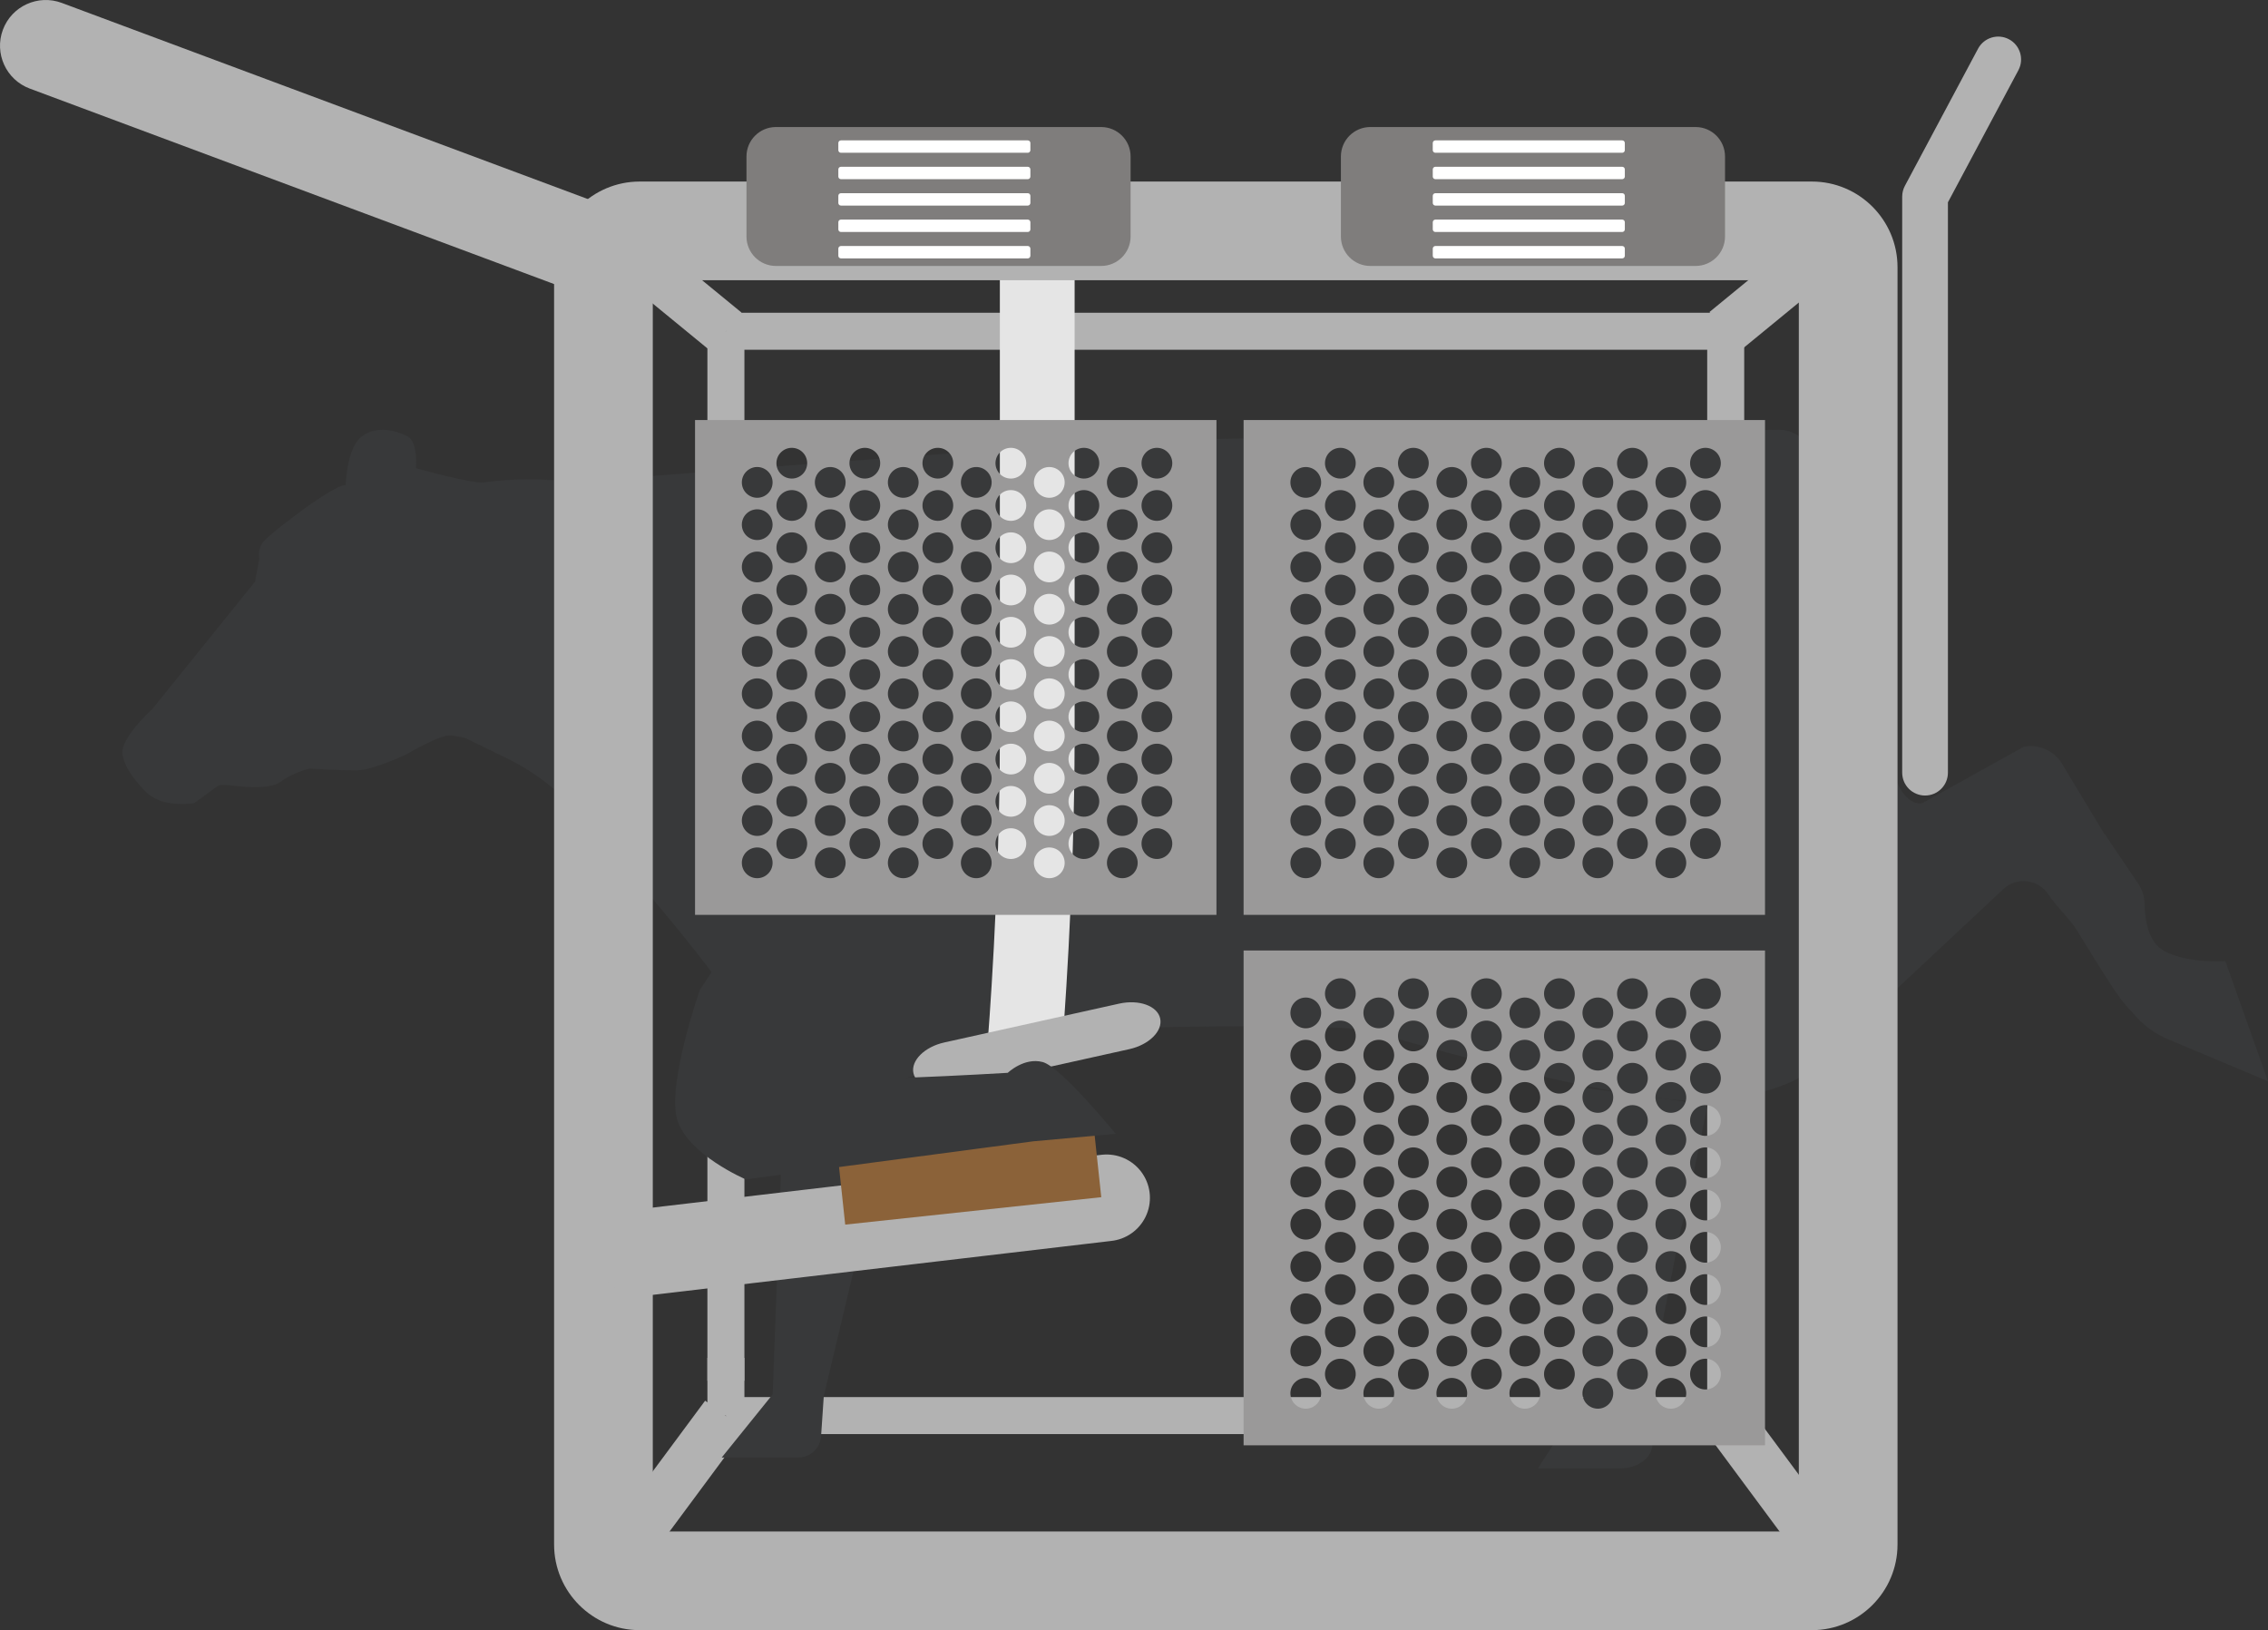 <!-- Generator: Adobe Illustrator 25.0.0, SVG Export Plug-In  -->
<svg version="1.1" xmlns="http://www.w3.org/2000/svg" xmlns:xlink="http://www.w3.org/1999/xlink" x="0px" y="0px"
	 width="156.948px" height="112.826px" viewBox="0 0 156.948 112.826"
	 style="overflow:visible;enable-background:new 0 0 156.948 112.826;" xml:space="preserve">
<rect x="0" y="0" width="156.948" height="112.826" fill="#333333" stroke="none"/>
<style type="text/css">
	.st0{fill:#B2B2B2;}
	.st1{fill:#38393A;}
	.st2{fill:#E5E5E5;}
	.st3{fill:none;stroke:#B2B2B2;stroke-width:6;stroke-linecap:round;stroke-miterlimit:10;}
	.st4{fill:#A03745;stroke:#8B6239;stroke-width:5;stroke-miterlimit:10;}
	.st5{fill:#9A9999;}
	.st6{fill:#7F7D7C;}
	.st7{fill:#FFFFFF;}
</style>
<defs>
</defs>
<rect x="48.953" y="22.927" class="st0" width="2.561" height="9.139"/>
<rect x="44.289" y="13.974" transform="matrix(0.634 -0.773 0.773 0.634 1.796 42.7)" class="st0" width="3.415" height="10.958"/>
<rect x="48.953" y="93.979" class="st0" width="2.561" height="3.995"/>
<rect x="48.953" y="78.127" class="st0" width="2.561" height="17.434"/>
<rect x="121.951" y="96.576" transform="matrix(0.803 -0.595 0.595 0.803 -37.431 94.005)" class="st0" width="3.414" height="14.234"/>
<polygon class="st0" points="50.234,99.255 120.701,99.255 120.701,21.646 50.234,21.646 50.234,24.207 118.14,24.207 
	118.14,96.694 50.234,96.694 "/>
<rect x="38.879" y="101.986" transform="matrix(0.595 -0.803 0.803 0.595 -64.7 78.91)" class="st0" width="14.234" height="3.414"/>
<path class="st1" d="M118.165,76.458l-1.572,7.695c-0.181,0.518-0.324,1.048-0.428,1.587l-1.868,9.649
	c-0.1,0.789-0.127,1.585-0.082,2.379l0.13,2.288c-0.078,0.883-1.04,1.569-2.201,1.569h-5.713l2.597-4.054
	c0.406-0.384,0.635-0.919,0.631-1.478l-0.069-10.03c-0.011-1.641-0.35-10.836-0.35-10.836"/>
<path class="st1" d="M143.122,63.399c1.607,2.623,3.276,5.399,4.006,6.201l0.714,0.785c0.607,0.666,1.347,1.19,2.17,1.536
	l6.936,2.916l-2.952-8.314c0,0-2.616,0.186-4.251-0.714c-1.124-0.619-1.321-2.256-1.334-3.219c-0.007-0.53-0.182-1.044-0.477-1.48
	l-2.273-3.367"/>
<path class="st1" d="M147.455,60.754l-4.818-7.985c-0.577-0.855-1.593-1.28-2.59-1.085l-7.019,3.903
	c-1.036,0.203-2.048-1.453-1.891-2.521c0.862-5.879-3.133-23.367-8.005-23.321c-10.713,0.101-41.052,0.699-43.262,0.699
	c-2.374,0-30.158,2.141-38.447,2.783c-1.195,0.093-2.385,0.069-3.581-0.018c-1.606-0.117-3.704,0.07-4.307,0.176
	c-0.784,0.137-4.746-0.981-4.746-0.981s0.15-1.814-0.583-2.201s-2.124-0.805-3.177,0.007c-1.053,0.812-1.106,3.373-1.106,3.373
	c-0.503-0.099-2.809,1.583-2.809,1.583s-2.633,1.909-2.967,2.426c-0.334,0.517-0.202,1.076-0.202,1.076l-0.298,1.591l-7.117,8.828
	c0,0-1.578,1.4-1.997,2.592c-0.419,1.191,1.475,3.037,1.475,3.037s0.508,0.609,1.482,0.819s1.945,0.055,1.945,0.055l1.689-1.233
	c0,0,0.332-0.062,0.818-0.003c0.487,0.059,2.687,0.364,3.497-0.259s1.982-0.903,1.982-0.903s2.089,0.137,3.246,0.128
	s3.5-1.132,3.5-1.132s2.341-1.396,3.068-1.29c0.727,0.106,0.994,0.195,0.994,0.195l2.813,1.37c1.885,0.918,3.57,2.202,4.97,3.788
	c3.611,4.092,10.534,12.094,10.793,13.586l3.37-5.656l3.821,11.498c0,0,18.787-4.324,20.789-4.514
	c1.449-0.138,14.471-0.269,15.966,0.169c5.563,1.628,19.219,5.409,24.164,4.808c6.274-0.762,7.319-2.998,7.319-2.998l12.391-11.603
	c0.929-0.87,2.399-0.71,3.115,0.35c0.756,1.12,1.596,1.734,2.552,3.294"/>
<rect x="118.179" y="17.746" transform="matrix(0.773 -0.634 0.634 0.773 15.693 82.804)" class="st0" width="10.958" height="3.415"/>
<path class="st1" d="M63.286,70.247l-6.279,26.369l-0.188,2.788c-0.056,0.829-0.744,1.472-1.575,1.472h-5.3l3.525-4.369
	l0.957-25.628"/>
<path class="st2" d="M70.938,73.412c-0.035,0-0.071,0-0.106-0.001c-1.428-0.028-2.538-0.619-2.48-1.319
	c0.008-0.102,0.839-10.293,0.839-21.213V19.033c0-0.701,1.158-1.269,2.587-1.269s2.587,0.568,2.587,1.269v31.845
	c0,10.974-0.835,21.214-0.844,21.316C73.465,72.877,72.318,73.412,70.938,73.412z"/>
<path class="st0" d="M78.15,72.613L66.047,75.3c-1.37,0.304-2.642-0.155-2.835-1.023s0.765-1.823,2.135-2.127l12.103-2.688
	c1.37-0.304,2.642,0.155,2.835,1.023C80.478,71.354,79.52,72.308,78.15,72.613z M77.991,71.9l0.005-0.001L77.991,71.9z"/>
<path class="st0" d="M98.331,75.131l0.003,0.001L98.331,75.131z"/>
<path class="st0" d="M38.344,106.9V18.49c0-3.267,2.659-5.925,5.926-5.925h81.115c3.267,0,5.925,2.658,5.925,5.925v88.41
	c0,3.267-2.658,5.925-5.925,5.925H44.27C41.002,112.826,38.344,110.168,38.344,106.9z M124.48,19.395H45.174v86.601h79.306V19.395z"
	/>
<g>
	<line class="st0" x1="40.503" y1="17.088" x2="3.165" y2="3.165"/>
	<path class="st0" d="M40.503,20.253c-0.367,0-0.74-0.065-1.105-0.2L2.059,6.13C0.422,5.519-0.41,3.697,0.2,2.059
		C0.811,0.423,2.632-0.41,4.271,0.2l37.338,13.923c1.637,0.611,2.47,2.433,1.859,4.071C42.993,19.466,41.786,20.253,40.503,20.253z"
		/>
</g>
<line class="st3" x1="44.3" y1="86.701" x2="76.576" y2="82.904"/>
<line class="st4" x1="75.943" y1="80.373" x2="58.223" y2="82.271"/>
<path class="st0" d="M133.216,55.059c-0.874,0-1.582-0.708-1.582-1.582v-39.87c0-0.26,0.064-0.515,0.186-0.744l5.063-9.493
	c0.412-0.771,1.37-1.062,2.141-0.652c0.771,0.411,1.062,1.37,0.651,2.141l-4.877,9.144v39.474
	C134.798,54.351,134.09,55.059,133.216,55.059z"/>
<path class="st1" d="M48.43,68.513c0,0-2.306,6.588-1.559,9.001c0.747,2.412,4.738,4.113,4.738,4.113l19.891-2.635l5.708-0.518
	c0,0-3.778-4.632-5.058-4.97s-2.412,0.747-2.412,0.747s-13.551,0.818-14.027,0.231c-0.476-0.587-0.498-1.608-0.498-1.608
	s9.657-9.599,9.386-11.424s-0.664-2.144-0.664-2.144l-6.886-3.742"/>
<g>
	<g>
		<path class="st0" d="M80.955,61.317c0.465-0.143,0.884-0.393,1.226-0.722v0.722H80.955z M50.098,31.069h0.302
			c-0.107,0.093-0.208,0.192-0.302,0.299V31.069z"/>
		<path class="st5" d="M84.181,29.069H48.097v34.249h36.083V29.069L84.181,29.069z M80.059,33.122c-0.587,0-1.064-0.476-1.064-1.063
			c0-0.588,0.476-1.064,1.064-1.064c0.588,0,1.064,0.476,1.064,1.064C81.123,32.646,80.646,33.122,80.059,33.122L80.059,33.122z
			 M75.006,33.122c-0.587,0-1.064-0.476-1.064-1.063c0-0.588,0.476-1.064,1.064-1.064c0.588,0,1.064,0.476,1.064,1.064
			C76.07,32.646,75.593,33.122,75.006,33.122L75.006,33.122z M69.953,33.122c-0.588,0-1.064-0.476-1.064-1.063
			c0-0.588,0.476-1.064,1.064-1.064c0.587,0,1.064,0.476,1.064,1.064C71.017,32.646,70.54,33.122,69.953,33.122L69.953,33.122z
			 M64.9,33.122c-0.588,0-1.064-0.476-1.064-1.063c0-0.588,0.476-1.064,1.064-1.064c0.587,0,1.064,0.476,1.064,1.064
			C65.964,32.646,65.487,33.122,64.9,33.122L64.9,33.122z M59.847,33.122c-0.587,0-1.064-0.476-1.064-1.063
			c0-0.588,0.476-1.064,1.064-1.064c0.588,0,1.064,0.476,1.064,1.064C60.911,32.646,60.434,33.122,59.847,33.122L59.847,33.122z
			 M54.794,33.122c-0.587,0-1.064-0.476-1.064-1.063c0-0.588,0.476-1.064,1.064-1.064c0.588,0,1.064,0.476,1.064,1.064
			C55.857,32.646,55.381,33.122,54.794,33.122L54.794,33.122z M77.665,34.452c-0.587,0-1.064-0.477-1.064-1.064
			s0.476-1.064,1.064-1.064c0.588,0,1.064,0.477,1.064,1.064S78.253,34.452,77.665,34.452L77.665,34.452z M72.612,34.452
			c-0.587,0-1.064-0.477-1.064-1.064s0.476-1.064,1.064-1.064c0.588,0,1.064,0.477,1.064,1.064S73.2,34.452,72.612,34.452
			L72.612,34.452z M67.559,34.452c-0.588,0-1.064-0.477-1.064-1.064s0.476-1.064,1.064-1.064c0.587,0,1.064,0.477,1.064,1.064
			S68.147,34.452,67.559,34.452L67.559,34.452z M62.506,34.452c-0.588,0-1.064-0.477-1.064-1.064s0.476-1.064,1.064-1.064
			c0.587,0,1.064,0.477,1.064,1.064S63.094,34.452,62.506,34.452L62.506,34.452z M57.453,34.452c-0.587,0-1.064-0.477-1.064-1.064
			s0.476-1.064,1.064-1.064c0.588,0,1.064,0.477,1.064,1.064S58.041,34.452,57.453,34.452L57.453,34.452z M52.4,34.452
			c-0.587,0-1.064-0.477-1.064-1.064s0.476-1.064,1.064-1.064c0.588,0,1.064,0.477,1.064,1.064S52.988,34.452,52.4,34.452
			L52.4,34.452z M80.059,36.048c-0.587,0-1.064-0.477-1.064-1.064s0.476-1.064,1.064-1.064c0.588,0,1.064,0.477,1.064,1.064
			S80.646,36.048,80.059,36.048L80.059,36.048z M75.006,36.048c-0.587,0-1.064-0.477-1.064-1.064s0.476-1.064,1.064-1.064
			c0.588,0,1.064,0.477,1.064,1.064S75.593,36.048,75.006,36.048L75.006,36.048z M69.953,36.048c-0.588,0-1.064-0.477-1.064-1.064
			s0.476-1.064,1.064-1.064c0.587,0,1.064,0.477,1.064,1.064S70.54,36.048,69.953,36.048L69.953,36.048z M64.9,36.048
			c-0.588,0-1.064-0.477-1.064-1.064s0.476-1.064,1.064-1.064c0.587,0,1.064,0.477,1.064,1.064S65.487,36.048,64.9,36.048
			L64.9,36.048z M59.847,36.048c-0.587,0-1.064-0.477-1.064-1.064s0.476-1.064,1.064-1.064c0.588,0,1.064,0.477,1.064,1.064
			S60.434,36.048,59.847,36.048L59.847,36.048z M54.794,36.048c-0.587,0-1.064-0.477-1.064-1.064s0.476-1.064,1.064-1.064
			c0.588,0,1.064,0.477,1.064,1.064S55.381,36.048,54.794,36.048L54.794,36.048z M77.665,37.377c-0.587,0-1.064-0.476-1.064-1.064
			c0-0.587,0.476-1.063,1.064-1.063c0.588,0,1.064,0.476,1.064,1.063C78.729,36.901,78.253,37.377,77.665,37.377L77.665,37.377z
			 M72.612,37.377c-0.587,0-1.064-0.476-1.064-1.064c0-0.587,0.476-1.063,1.064-1.063c0.588,0,1.064,0.476,1.064,1.063
			C73.676,36.901,73.2,37.377,72.612,37.377L72.612,37.377z M67.559,37.377c-0.588,0-1.064-0.476-1.064-1.064
			c0-0.587,0.476-1.063,1.064-1.063c0.587,0,1.064,0.476,1.064,1.063C68.623,36.901,68.147,37.377,67.559,37.377L67.559,37.377z
			 M62.506,37.377c-0.588,0-1.064-0.476-1.064-1.064c0-0.587,0.476-1.063,1.064-1.063c0.587,0,1.064,0.476,1.064,1.063
			C63.57,36.901,63.094,37.377,62.506,37.377L62.506,37.377z M57.453,37.377c-0.587,0-1.064-0.476-1.064-1.064
			c0-0.587,0.476-1.063,1.064-1.063c0.588,0,1.064,0.476,1.064,1.063C58.517,36.901,58.041,37.377,57.453,37.377L57.453,37.377z
			 M52.4,37.377c-0.587,0-1.064-0.476-1.064-1.064c0-0.587,0.476-1.063,1.064-1.063c0.588,0,1.064,0.476,1.064,1.063
			C53.464,36.901,52.988,37.377,52.4,37.377L52.4,37.377z M80.059,38.973c-0.587,0-1.064-0.476-1.064-1.064
			c0-0.587,0.476-1.063,1.064-1.063c0.588,0,1.064,0.476,1.064,1.063C81.123,38.497,80.646,38.973,80.059,38.973L80.059,38.973z
			 M75.006,38.973c-0.587,0-1.064-0.476-1.064-1.064c0-0.587,0.476-1.063,1.064-1.063c0.588,0,1.064,0.476,1.064,1.063
			C76.07,38.497,75.593,38.973,75.006,38.973L75.006,38.973z M69.953,38.973c-0.588,0-1.064-0.476-1.064-1.064
			c0-0.587,0.476-1.063,1.064-1.063c0.587,0,1.064,0.476,1.064,1.063C71.017,38.497,70.54,38.973,69.953,38.973L69.953,38.973z
			 M64.9,38.973c-0.588,0-1.064-0.476-1.064-1.064c0-0.587,0.476-1.063,1.064-1.063c0.587,0,1.064,0.476,1.064,1.063
			C65.964,38.497,65.487,38.973,64.9,38.973L64.9,38.973z M59.847,38.973c-0.587,0-1.064-0.476-1.064-1.064
			c0-0.587,0.476-1.063,1.064-1.063c0.588,0,1.064,0.476,1.064,1.063C60.911,38.497,60.434,38.973,59.847,38.973L59.847,38.973z
			 M54.794,38.973c-0.587,0-1.064-0.476-1.064-1.064c0-0.587,0.476-1.063,1.064-1.063c0.588,0,1.064,0.476,1.064,1.063
			C55.857,38.497,55.381,38.973,54.794,38.973L54.794,38.973z M77.665,40.303c-0.587,0-1.064-0.476-1.064-1.063
			c0-0.588,0.476-1.064,1.064-1.064c0.588,0,1.064,0.476,1.064,1.064C78.729,39.827,78.253,40.303,77.665,40.303L77.665,40.303z
			 M72.612,40.303c-0.587,0-1.064-0.476-1.064-1.063c0-0.588,0.476-1.064,1.064-1.064c0.588,0,1.064,0.476,1.064,1.064
			C73.676,39.827,73.2,40.303,72.612,40.303L72.612,40.303z M67.559,40.303c-0.588,0-1.064-0.476-1.064-1.063
			c0-0.588,0.476-1.064,1.064-1.064c0.587,0,1.064,0.476,1.064,1.064C68.623,39.827,68.147,40.303,67.559,40.303L67.559,40.303z
			 M62.506,40.303c-0.588,0-1.064-0.476-1.064-1.063c0-0.588,0.476-1.064,1.064-1.064c0.587,0,1.064,0.476,1.064,1.064
			C63.57,39.827,63.094,40.303,62.506,40.303L62.506,40.303z M57.453,40.303c-0.587,0-1.064-0.476-1.064-1.063
			c0-0.588,0.476-1.064,1.064-1.064c0.588,0,1.064,0.476,1.064,1.064C58.517,39.827,58.041,40.303,57.453,40.303L57.453,40.303z
			 M52.4,40.303c-0.587,0-1.064-0.476-1.064-1.063c0-0.588,0.476-1.064,1.064-1.064c0.588,0,1.064,0.476,1.064,1.064
			C53.464,39.827,52.988,40.303,52.4,40.303L52.4,40.303z M80.059,41.898c-0.587,0-1.064-0.476-1.064-1.063
			c0-0.588,0.476-1.064,1.064-1.064c0.588,0,1.064,0.476,1.064,1.064C81.123,41.422,80.646,41.898,80.059,41.898L80.059,41.898z
			 M75.006,41.898c-0.587,0-1.064-0.476-1.064-1.063c0-0.588,0.476-1.064,1.064-1.064c0.588,0,1.064,0.476,1.064,1.064
			C76.07,41.422,75.593,41.898,75.006,41.898L75.006,41.898z M69.953,41.898c-0.588,0-1.064-0.476-1.064-1.063
			c0-0.588,0.476-1.064,1.064-1.064c0.587,0,1.064,0.476,1.064,1.064C71.017,41.422,70.54,41.898,69.953,41.898L69.953,41.898z
			 M64.9,41.898c-0.588,0-1.064-0.476-1.064-1.063c0-0.588,0.476-1.064,1.064-1.064c0.587,0,1.064,0.476,1.064,1.064
			C65.964,41.422,65.487,41.898,64.9,41.898L64.9,41.898z M59.847,41.898c-0.587,0-1.064-0.476-1.064-1.063
			c0-0.588,0.476-1.064,1.064-1.064c0.588,0,1.064,0.476,1.064,1.064C60.911,41.422,60.434,41.898,59.847,41.898L59.847,41.898z
			 M54.794,41.898c-0.587,0-1.064-0.476-1.064-1.063c0-0.588,0.476-1.064,1.064-1.064c0.588,0,1.064,0.476,1.064,1.064
			C55.857,41.422,55.381,41.898,54.794,41.898L54.794,41.898z M77.665,43.229c-0.587,0-1.064-0.477-1.064-1.064
			s0.476-1.064,1.064-1.064c0.588,0,1.064,0.477,1.064,1.064S78.253,43.229,77.665,43.229L77.665,43.229z M72.612,43.229
			c-0.587,0-1.064-0.477-1.064-1.064s0.476-1.064,1.064-1.064c0.588,0,1.064,0.477,1.064,1.064S73.2,43.229,72.612,43.229
			L72.612,43.229z M67.559,43.229c-0.588,0-1.064-0.477-1.064-1.064s0.476-1.064,1.064-1.064c0.587,0,1.064,0.477,1.064,1.064
			S68.147,43.229,67.559,43.229L67.559,43.229z M62.506,43.229c-0.588,0-1.064-0.477-1.064-1.064s0.476-1.064,1.064-1.064
			c0.587,0,1.064,0.477,1.064,1.064S63.094,43.229,62.506,43.229L62.506,43.229z M57.453,43.229c-0.587,0-1.064-0.477-1.064-1.064
			s0.476-1.064,1.064-1.064c0.588,0,1.064,0.477,1.064,1.064S58.041,43.229,57.453,43.229L57.453,43.229z M52.4,43.229
			c-0.587,0-1.064-0.477-1.064-1.064s0.476-1.064,1.064-1.064c0.588,0,1.064,0.477,1.064,1.064S52.988,43.229,52.4,43.229
			L52.4,43.229z M80.059,44.824c-0.587,0-1.064-0.477-1.064-1.064s0.476-1.064,1.064-1.064c0.588,0,1.064,0.477,1.064,1.064
			S80.646,44.824,80.059,44.824L80.059,44.824z M75.006,44.824c-0.587,0-1.064-0.477-1.064-1.064s0.476-1.064,1.064-1.064
			c0.588,0,1.064,0.477,1.064,1.064S75.593,44.824,75.006,44.824L75.006,44.824z M69.953,44.824c-0.588,0-1.064-0.477-1.064-1.064
			s0.476-1.064,1.064-1.064c0.587,0,1.064,0.477,1.064,1.064S70.54,44.824,69.953,44.824L69.953,44.824z M64.9,44.824
			c-0.588,0-1.064-0.477-1.064-1.064s0.476-1.064,1.064-1.064c0.587,0,1.064,0.477,1.064,1.064S65.487,44.824,64.9,44.824
			L64.9,44.824z M59.847,44.824c-0.587,0-1.064-0.477-1.064-1.064s0.476-1.064,1.064-1.064c0.588,0,1.064,0.477,1.064,1.064
			S60.434,44.824,59.847,44.824L59.847,44.824z M54.794,44.824c-0.587,0-1.064-0.477-1.064-1.064s0.476-1.064,1.064-1.064
			c0.588,0,1.064,0.477,1.064,1.064S55.381,44.824,54.794,44.824L54.794,44.824z M77.665,46.154c-0.587,0-1.064-0.477-1.064-1.064
			s0.476-1.063,1.064-1.063c0.588,0,1.064,0.476,1.064,1.063S78.253,46.154,77.665,46.154L77.665,46.154z M72.612,46.154
			c-0.587,0-1.064-0.477-1.064-1.064s0.476-1.063,1.064-1.063c0.588,0,1.064,0.476,1.064,1.063S73.2,46.154,72.612,46.154
			L72.612,46.154z M67.559,46.154c-0.588,0-1.064-0.477-1.064-1.064s0.476-1.063,1.064-1.063c0.587,0,1.064,0.476,1.064,1.063
			S68.147,46.154,67.559,46.154L67.559,46.154z M62.506,46.154c-0.588,0-1.064-0.477-1.064-1.064s0.476-1.063,1.064-1.063
			c0.587,0,1.064,0.476,1.064,1.063S63.094,46.154,62.506,46.154L62.506,46.154z M57.453,46.154c-0.587,0-1.064-0.477-1.064-1.064
			s0.476-1.063,1.064-1.063c0.588,0,1.064,0.476,1.064,1.063S58.041,46.154,57.453,46.154L57.453,46.154z M52.4,46.154
			c-0.587,0-1.064-0.477-1.064-1.064s0.476-1.063,1.064-1.063c0.588,0,1.064,0.476,1.064,1.063S52.988,46.154,52.4,46.154
			L52.4,46.154z M80.059,47.75c-0.587,0-1.064-0.477-1.064-1.064s0.476-1.063,1.064-1.063c0.588,0,1.064,0.476,1.064,1.063
			S80.646,47.75,80.059,47.75L80.059,47.75z M75.006,47.75c-0.587,0-1.064-0.477-1.064-1.064s0.476-1.063,1.064-1.063
			c0.588,0,1.064,0.476,1.064,1.063S75.593,47.75,75.006,47.75L75.006,47.75z M69.953,47.75c-0.588,0-1.064-0.477-1.064-1.064
			s0.476-1.063,1.064-1.063c0.587,0,1.064,0.476,1.064,1.063S70.54,47.75,69.953,47.75L69.953,47.75z M64.9,47.75
			c-0.588,0-1.064-0.477-1.064-1.064s0.476-1.063,1.064-1.063c0.587,0,1.064,0.476,1.064,1.063S65.487,47.75,64.9,47.75L64.9,47.75z
			 M59.847,47.75c-0.587,0-1.064-0.477-1.064-1.064s0.476-1.063,1.064-1.063c0.588,0,1.064,0.476,1.064,1.063
			S60.434,47.75,59.847,47.75L59.847,47.75z M54.794,47.75c-0.587,0-1.064-0.477-1.064-1.064s0.476-1.063,1.064-1.063
			c0.588,0,1.064,0.476,1.064,1.063S55.381,47.75,54.794,47.75L54.794,47.75z M77.665,49.079c-0.587,0-1.064-0.476-1.064-1.063
			c0-0.588,0.476-1.064,1.064-1.064c0.588,0,1.064,0.476,1.064,1.064C78.729,48.603,78.253,49.079,77.665,49.079L77.665,49.079z
			 M72.612,49.079c-0.587,0-1.064-0.476-1.064-1.063c0-0.588,0.476-1.064,1.064-1.064c0.588,0,1.064,0.476,1.064,1.064
			C73.676,48.603,73.2,49.079,72.612,49.079L72.612,49.079z M67.559,49.079c-0.588,0-1.064-0.476-1.064-1.063
			c0-0.588,0.476-1.064,1.064-1.064c0.587,0,1.064,0.476,1.064,1.064C68.623,48.603,68.147,49.079,67.559,49.079L67.559,49.079z
			 M62.506,49.079c-0.588,0-1.064-0.476-1.064-1.063c0-0.588,0.476-1.064,1.064-1.064c0.587,0,1.064,0.476,1.064,1.064
			C63.57,48.603,63.094,49.079,62.506,49.079L62.506,49.079z M57.453,49.079c-0.587,0-1.064-0.476-1.064-1.063
			c0-0.588,0.476-1.064,1.064-1.064c0.588,0,1.064,0.476,1.064,1.064C58.517,48.603,58.041,49.079,57.453,49.079L57.453,49.079z
			 M52.4,49.079c-0.587,0-1.064-0.476-1.064-1.063c0-0.588,0.476-1.064,1.064-1.064c0.588,0,1.064,0.476,1.064,1.064
			C53.464,48.603,52.988,49.079,52.4,49.079L52.4,49.079z M80.059,50.675c-0.587,0-1.064-0.476-1.064-1.064
			c0-0.587,0.476-1.063,1.064-1.063c0.588,0,1.064,0.476,1.064,1.063C81.123,50.199,80.646,50.675,80.059,50.675L80.059,50.675z
			 M75.006,50.675c-0.587,0-1.064-0.476-1.064-1.064c0-0.587,0.476-1.063,1.064-1.063c0.588,0,1.064,0.476,1.064,1.063
			C76.07,50.199,75.593,50.675,75.006,50.675L75.006,50.675z M69.953,50.675c-0.588,0-1.064-0.476-1.064-1.064
			c0-0.587,0.476-1.063,1.064-1.063c0.587,0,1.064,0.476,1.064,1.063C71.017,50.199,70.54,50.675,69.953,50.675L69.953,50.675z
			 M64.9,50.675c-0.588,0-1.064-0.476-1.064-1.064c0-0.587,0.476-1.063,1.064-1.063c0.587,0,1.064,0.476,1.064,1.063
			C65.964,50.199,65.487,50.675,64.9,50.675L64.9,50.675z M59.847,50.675c-0.587,0-1.064-0.476-1.064-1.064
			c0-0.587,0.476-1.063,1.064-1.063c0.588,0,1.064,0.476,1.064,1.063C60.911,50.199,60.434,50.675,59.847,50.675L59.847,50.675z
			 M54.794,50.675c-0.587,0-1.064-0.476-1.064-1.064c0-0.587,0.476-1.063,1.064-1.063c0.588,0,1.064,0.476,1.064,1.063
			C55.857,50.199,55.381,50.675,54.794,50.675L54.794,50.675z M77.665,52.004c-0.587,0-1.064-0.476-1.064-1.063
			s0.476-1.064,1.064-1.064c0.588,0,1.064,0.477,1.064,1.064S78.253,52.004,77.665,52.004L77.665,52.004z M72.612,52.004
			c-0.587,0-1.064-0.476-1.064-1.063s0.476-1.064,1.064-1.064c0.588,0,1.064,0.477,1.064,1.064S73.2,52.004,72.612,52.004
			L72.612,52.004z M67.559,52.004c-0.588,0-1.064-0.476-1.064-1.063s0.476-1.064,1.064-1.064c0.587,0,1.064,0.477,1.064,1.064
			S68.147,52.004,67.559,52.004L67.559,52.004z M62.506,52.004c-0.588,0-1.064-0.476-1.064-1.063s0.476-1.064,1.064-1.064
			c0.587,0,1.064,0.477,1.064,1.064S63.094,52.004,62.506,52.004L62.506,52.004z M57.453,52.004c-0.587,0-1.064-0.476-1.064-1.063
			s0.476-1.064,1.064-1.064c0.588,0,1.064,0.477,1.064,1.064S58.041,52.004,57.453,52.004L57.453,52.004z M52.4,52.004
			c-0.587,0-1.064-0.476-1.064-1.063s0.476-1.064,1.064-1.064c0.588,0,1.064,0.477,1.064,1.064S52.988,52.004,52.4,52.004
			L52.4,52.004z M80.059,53.6c-0.587,0-1.064-0.476-1.064-1.063s0.476-1.064,1.064-1.064c0.588,0,1.064,0.477,1.064,1.064
			S80.646,53.6,80.059,53.6L80.059,53.6z M75.006,53.6c-0.587,0-1.064-0.476-1.064-1.063s0.476-1.064,1.064-1.064
			c0.588,0,1.064,0.477,1.064,1.064S75.593,53.6,75.006,53.6L75.006,53.6z M69.953,53.6c-0.588,0-1.064-0.476-1.064-1.063
			s0.476-1.064,1.064-1.064c0.587,0,1.064,0.477,1.064,1.064S70.54,53.6,69.953,53.6L69.953,53.6z M64.9,53.6
			c-0.588,0-1.064-0.476-1.064-1.063s0.476-1.064,1.064-1.064c0.587,0,1.064,0.477,1.064,1.064S65.487,53.6,64.9,53.6L64.9,53.6z
			 M59.847,53.6c-0.587,0-1.064-0.476-1.064-1.063s0.476-1.064,1.064-1.064c0.588,0,1.064,0.477,1.064,1.064
			S60.434,53.6,59.847,53.6L59.847,53.6z M54.794,53.6c-0.587,0-1.064-0.476-1.064-1.063s0.476-1.064,1.064-1.064
			c0.588,0,1.064,0.477,1.064,1.064S55.381,53.6,54.794,53.6L54.794,53.6z M77.665,54.93c-0.587,0-1.064-0.477-1.064-1.064
			s0.476-1.064,1.064-1.064c0.588,0,1.064,0.477,1.064,1.064S78.253,54.93,77.665,54.93L77.665,54.93z M72.612,54.93
			c-0.587,0-1.064-0.477-1.064-1.064s0.476-1.064,1.064-1.064c0.588,0,1.064,0.477,1.064,1.064S73.2,54.93,72.612,54.93
			L72.612,54.93z M67.559,54.93c-0.588,0-1.064-0.477-1.064-1.064s0.476-1.064,1.064-1.064c0.587,0,1.064,0.477,1.064,1.064
			S68.147,54.93,67.559,54.93L67.559,54.93z M62.506,54.93c-0.588,0-1.064-0.477-1.064-1.064s0.476-1.064,1.064-1.064
			c0.587,0,1.064,0.477,1.064,1.064S63.094,54.93,62.506,54.93L62.506,54.93z M57.453,54.93c-0.587,0-1.064-0.477-1.064-1.064
			s0.476-1.064,1.064-1.064c0.588,0,1.064,0.477,1.064,1.064S58.041,54.93,57.453,54.93L57.453,54.93z M52.4,54.93
			c-0.587,0-1.064-0.477-1.064-1.064s0.476-1.064,1.064-1.064c0.588,0,1.064,0.477,1.064,1.064S52.988,54.93,52.4,54.93L52.4,54.93z
			 M80.059,56.526c-0.587,0-1.064-0.477-1.064-1.064s0.476-1.064,1.064-1.064c0.588,0,1.064,0.477,1.064,1.064
			S80.646,56.526,80.059,56.526L80.059,56.526z M75.006,56.526c-0.587,0-1.064-0.477-1.064-1.064s0.476-1.064,1.064-1.064
			c0.588,0,1.064,0.477,1.064,1.064S75.593,56.526,75.006,56.526L75.006,56.526z M69.953,56.526c-0.588,0-1.064-0.477-1.064-1.064
			s0.476-1.064,1.064-1.064c0.587,0,1.064,0.477,1.064,1.064S70.54,56.526,69.953,56.526L69.953,56.526z M64.9,56.526
			c-0.588,0-1.064-0.477-1.064-1.064s0.476-1.064,1.064-1.064c0.587,0,1.064,0.477,1.064,1.064S65.487,56.526,64.9,56.526
			L64.9,56.526z M59.847,56.526c-0.587,0-1.064-0.477-1.064-1.064s0.476-1.064,1.064-1.064c0.588,0,1.064,0.477,1.064,1.064
			S60.434,56.526,59.847,56.526L59.847,56.526z M54.794,56.526c-0.587,0-1.064-0.477-1.064-1.064s0.476-1.064,1.064-1.064
			c0.588,0,1.064,0.477,1.064,1.064S55.381,56.526,54.794,56.526L54.794,56.526z M77.665,57.855c-0.587,0-1.064-0.476-1.064-1.064
			c0-0.587,0.476-1.063,1.064-1.063c0.588,0,1.064,0.476,1.064,1.063C78.729,57.379,78.253,57.855,77.665,57.855L77.665,57.855z
			 M72.612,57.855c-0.587,0-1.064-0.476-1.064-1.064c0-0.587,0.476-1.063,1.064-1.063c0.588,0,1.064,0.476,1.064,1.063
			C73.676,57.379,73.2,57.855,72.612,57.855L72.612,57.855z M67.559,57.855c-0.588,0-1.064-0.476-1.064-1.064
			c0-0.587,0.476-1.063,1.064-1.063c0.587,0,1.064,0.476,1.064,1.063C68.623,57.379,68.147,57.855,67.559,57.855L67.559,57.855z
			 M62.506,57.855c-0.588,0-1.064-0.476-1.064-1.064c0-0.587,0.476-1.063,1.064-1.063c0.587,0,1.064,0.476,1.064,1.063
			C63.57,57.379,63.094,57.855,62.506,57.855L62.506,57.855z M57.453,57.855c-0.587,0-1.064-0.476-1.064-1.064
			c0-0.587,0.476-1.063,1.064-1.063c0.588,0,1.064,0.476,1.064,1.063C58.517,57.379,58.041,57.855,57.453,57.855L57.453,57.855z
			 M52.4,57.855c-0.587,0-1.064-0.476-1.064-1.064c0-0.587,0.476-1.063,1.064-1.063c0.588,0,1.064,0.476,1.064,1.063
			C53.464,57.379,52.988,57.855,52.4,57.855L52.4,57.855z M80.059,59.451c-0.587,0-1.064-0.476-1.064-1.064
			c0-0.587,0.476-1.063,1.064-1.063c0.588,0,1.064,0.476,1.064,1.063C81.123,58.975,80.646,59.451,80.059,59.451L80.059,59.451z
			 M75.006,59.451c-0.587,0-1.064-0.476-1.064-1.064c0-0.587,0.476-1.063,1.064-1.063c0.588,0,1.064,0.476,1.064,1.063
			C76.07,58.975,75.593,59.451,75.006,59.451L75.006,59.451z M69.953,59.451c-0.588,0-1.064-0.476-1.064-1.064
			c0-0.587,0.476-1.063,1.064-1.063c0.587,0,1.064,0.476,1.064,1.063C71.017,58.975,70.54,59.451,69.953,59.451L69.953,59.451z
			 M64.9,59.451c-0.588,0-1.064-0.476-1.064-1.064c0-0.587,0.476-1.063,1.064-1.063c0.587,0,1.064,0.476,1.064,1.063
			C65.964,58.975,65.487,59.451,64.9,59.451L64.9,59.451z M59.847,59.451c-0.587,0-1.064-0.476-1.064-1.064
			c0-0.587,0.476-1.063,1.064-1.063c0.588,0,1.064,0.476,1.064,1.063C60.911,58.975,60.434,59.451,59.847,59.451L59.847,59.451z
			 M54.794,59.451c-0.587,0-1.064-0.476-1.064-1.064c0-0.587,0.476-1.063,1.064-1.063c0.588,0,1.064,0.476,1.064,1.063
			C55.857,58.975,55.381,59.451,54.794,59.451L54.794,59.451z M77.665,60.781c-0.587,0-1.064-0.476-1.064-1.063
			s0.476-1.064,1.064-1.064c0.588,0,1.064,0.477,1.064,1.064S78.253,60.781,77.665,60.781L77.665,60.781z M72.612,60.781
			c-0.587,0-1.064-0.476-1.064-1.063s0.476-1.064,1.064-1.064c0.588,0,1.064,0.477,1.064,1.064S73.2,60.781,72.612,60.781
			L72.612,60.781z M67.559,60.781c-0.588,0-1.064-0.476-1.064-1.063s0.476-1.064,1.064-1.064c0.587,0,1.064,0.477,1.064,1.064
			S68.147,60.781,67.559,60.781L67.559,60.781z M62.506,60.781c-0.588,0-1.064-0.476-1.064-1.063s0.476-1.064,1.064-1.064
			c0.587,0,1.064,0.477,1.064,1.064S63.094,60.781,62.506,60.781L62.506,60.781z M57.453,60.781c-0.587,0-1.064-0.476-1.064-1.063
			s0.476-1.064,1.064-1.064c0.588,0,1.064,0.477,1.064,1.064S58.041,60.781,57.453,60.781L57.453,60.781z M52.4,60.781
			c-0.587,0-1.064-0.476-1.064-1.063s0.476-1.064,1.064-1.064c0.588,0,1.064,0.477,1.064,1.064S52.988,60.781,52.4,60.781
			L52.4,60.781z"/>
	</g>
</g>
<g>
	<g>
		<path class="st0" d="M118.916,61.317c0.465-0.143,0.883-0.393,1.225-0.722v0.722H118.916z M88.058,31.069h0.303
			c-0.108,0.093-0.209,0.193-0.303,0.3V31.069z"/>
		<path class="st5" d="M122.141,29.069H86.058v34.249h36.083V29.069L122.141,29.069z M118.019,33.122
			c-0.587,0-1.064-0.476-1.064-1.063c0-0.588,0.476-1.064,1.064-1.064c0.588,0,1.064,0.476,1.064,1.064
			C119.083,32.646,118.607,33.122,118.019,33.122L118.019,33.122z M112.966,33.122c-0.587,0-1.064-0.476-1.064-1.063
			c0-0.588,0.476-1.064,1.064-1.064c0.588,0,1.064,0.476,1.064,1.064C114.03,32.646,113.554,33.122,112.966,33.122L112.966,33.122z
			 M107.913,33.122c-0.588,0-1.064-0.476-1.064-1.063c0-0.588,0.476-1.064,1.064-1.064c0.587,0,1.064,0.476,1.064,1.064
			C108.977,32.646,108.501,33.122,107.913,33.122L107.913,33.122z M102.86,33.122c-0.588,0-1.064-0.476-1.064-1.063
			c0-0.588,0.476-1.064,1.064-1.064c0.587,0,1.064,0.476,1.064,1.064C103.924,32.646,103.448,33.122,102.86,33.122L102.86,33.122z
			 M97.807,33.122c-0.587,0-1.064-0.476-1.064-1.063c0-0.588,0.476-1.064,1.064-1.064c0.588,0,1.064,0.476,1.064,1.064
			C98.871,32.646,98.395,33.122,97.807,33.122L97.807,33.122z M92.754,33.122c-0.587,0-1.064-0.476-1.064-1.063
			c0-0.588,0.476-1.064,1.064-1.064c0.588,0,1.064,0.476,1.064,1.064C93.818,32.646,93.342,33.122,92.754,33.122L92.754,33.122z
			 M115.626,34.452c-0.587,0-1.064-0.477-1.064-1.064s0.476-1.064,1.064-1.064c0.588,0,1.064,0.477,1.064,1.064
			S116.213,34.452,115.626,34.452L115.626,34.452z M110.573,34.452c-0.587,0-1.064-0.477-1.064-1.064s0.476-1.064,1.064-1.064
			c0.588,0,1.064,0.477,1.064,1.064S111.16,34.452,110.573,34.452L110.573,34.452z M105.52,34.452c-0.588,0-1.064-0.477-1.064-1.064
			s0.476-1.064,1.064-1.064c0.587,0,1.064,0.477,1.064,1.064S106.107,34.452,105.52,34.452L105.52,34.452z M100.467,34.452
			c-0.588,0-1.064-0.477-1.064-1.064s0.476-1.064,1.064-1.064c0.587,0,1.064,0.477,1.064,1.064S101.054,34.452,100.467,34.452
			L100.467,34.452z M95.414,34.452c-0.587,0-1.064-0.477-1.064-1.064s0.476-1.064,1.064-1.064c0.588,0,1.064,0.477,1.064,1.064
			S96.001,34.452,95.414,34.452L95.414,34.452z M90.361,34.452c-0.587,0-1.064-0.477-1.064-1.064s0.476-1.064,1.064-1.064
			c0.588,0,1.064,0.477,1.064,1.064S90.948,34.452,90.361,34.452L90.361,34.452z M118.019,36.048c-0.587,0-1.064-0.477-1.064-1.064
			s0.476-1.064,1.064-1.064c0.588,0,1.064,0.477,1.064,1.064S118.607,36.048,118.019,36.048L118.019,36.048z M112.966,36.048
			c-0.587,0-1.064-0.477-1.064-1.064s0.476-1.064,1.064-1.064c0.588,0,1.064,0.477,1.064,1.064S113.554,36.048,112.966,36.048
			L112.966,36.048z M107.913,36.048c-0.588,0-1.064-0.477-1.064-1.064s0.476-1.064,1.064-1.064c0.587,0,1.064,0.477,1.064,1.064
			S108.501,36.048,107.913,36.048L107.913,36.048z M102.86,36.048c-0.588,0-1.064-0.477-1.064-1.064s0.476-1.064,1.064-1.064
			c0.587,0,1.064,0.477,1.064,1.064S103.448,36.048,102.86,36.048L102.86,36.048z M97.807,36.048c-0.587,0-1.064-0.477-1.064-1.064
			s0.476-1.064,1.064-1.064c0.588,0,1.064,0.477,1.064,1.064S98.395,36.048,97.807,36.048L97.807,36.048z M92.754,36.048
			c-0.587,0-1.064-0.477-1.064-1.064s0.476-1.064,1.064-1.064c0.588,0,1.064,0.477,1.064,1.064S93.342,36.048,92.754,36.048
			L92.754,36.048z M115.626,37.377c-0.587,0-1.064-0.476-1.064-1.064c0-0.587,0.476-1.063,1.064-1.063
			c0.588,0,1.064,0.476,1.064,1.063C116.69,36.901,116.213,37.377,115.626,37.377L115.626,37.377z M110.573,37.377
			c-0.587,0-1.064-0.476-1.064-1.064c0-0.587,0.476-1.063,1.064-1.063c0.588,0,1.064,0.476,1.064,1.063
			C111.636,36.901,111.16,37.377,110.573,37.377L110.573,37.377z M105.52,37.377c-0.588,0-1.064-0.476-1.064-1.064
			c0-0.587,0.476-1.063,1.064-1.063c0.587,0,1.064,0.476,1.064,1.063C106.583,36.901,106.107,37.377,105.52,37.377L105.52,37.377z
			 M100.467,37.377c-0.588,0-1.064-0.476-1.064-1.064c0-0.587,0.476-1.063,1.064-1.063c0.587,0,1.064,0.476,1.064,1.063
			C101.53,36.901,101.054,37.377,100.467,37.377L100.467,37.377z M95.414,37.377c-0.587,0-1.064-0.476-1.064-1.064
			c0-0.587,0.476-1.063,1.064-1.063c0.588,0,1.064,0.476,1.064,1.063C96.477,36.901,96.001,37.377,95.414,37.377L95.414,37.377z
			 M90.361,37.377c-0.587,0-1.064-0.476-1.064-1.064c0-0.587,0.476-1.063,1.064-1.063c0.588,0,1.064,0.476,1.064,1.063
			C91.424,36.901,90.948,37.377,90.361,37.377L90.361,37.377z M118.019,38.973c-0.587,0-1.064-0.476-1.064-1.064
			c0-0.587,0.476-1.063,1.064-1.063c0.588,0,1.064,0.476,1.064,1.063C119.083,38.497,118.607,38.973,118.019,38.973L118.019,38.973z
			 M112.966,38.973c-0.587,0-1.064-0.476-1.064-1.064c0-0.587,0.476-1.063,1.064-1.063c0.588,0,1.064,0.476,1.064,1.063
			C114.03,38.497,113.554,38.973,112.966,38.973L112.966,38.973z M107.913,38.973c-0.588,0-1.064-0.476-1.064-1.064
			c0-0.587,0.476-1.063,1.064-1.063c0.587,0,1.064,0.476,1.064,1.063C108.977,38.497,108.501,38.973,107.913,38.973L107.913,38.973z
			 M102.86,38.973c-0.588,0-1.064-0.476-1.064-1.064c0-0.587,0.476-1.063,1.064-1.063c0.587,0,1.064,0.476,1.064,1.063
			C103.924,38.497,103.448,38.973,102.86,38.973L102.86,38.973z M97.807,38.973c-0.587,0-1.064-0.476-1.064-1.064
			c0-0.587,0.476-1.063,1.064-1.063c0.588,0,1.064,0.476,1.064,1.063C98.871,38.497,98.395,38.973,97.807,38.973L97.807,38.973z
			 M92.754,38.973c-0.587,0-1.064-0.476-1.064-1.064c0-0.587,0.476-1.063,1.064-1.063c0.588,0,1.064,0.476,1.064,1.063
			C93.818,38.497,93.342,38.973,92.754,38.973L92.754,38.973z M115.626,40.303c-0.587,0-1.064-0.476-1.064-1.063
			c0-0.588,0.476-1.064,1.064-1.064c0.588,0,1.064,0.476,1.064,1.064C116.69,39.827,116.213,40.303,115.626,40.303L115.626,40.303z
			 M110.573,40.303c-0.587,0-1.064-0.476-1.064-1.063c0-0.588,0.476-1.064,1.064-1.064c0.588,0,1.064,0.476,1.064,1.064
			C111.636,39.827,111.16,40.303,110.573,40.303L110.573,40.303z M105.52,40.303c-0.588,0-1.064-0.476-1.064-1.063
			c0-0.588,0.476-1.064,1.064-1.064c0.587,0,1.064,0.476,1.064,1.064C106.583,39.827,106.107,40.303,105.52,40.303L105.52,40.303z
			 M100.467,40.303c-0.588,0-1.064-0.476-1.064-1.063c0-0.588,0.476-1.064,1.064-1.064c0.587,0,1.064,0.476,1.064,1.064
			C101.53,39.827,101.054,40.303,100.467,40.303L100.467,40.303z M95.414,40.303c-0.587,0-1.064-0.476-1.064-1.063
			c0-0.588,0.476-1.064,1.064-1.064c0.588,0,1.064,0.476,1.064,1.064C96.477,39.827,96.001,40.303,95.414,40.303L95.414,40.303z
			 M90.361,40.303c-0.587,0-1.064-0.476-1.064-1.063c0-0.588,0.476-1.064,1.064-1.064c0.588,0,1.064,0.476,1.064,1.064
			C91.424,39.827,90.948,40.303,90.361,40.303L90.361,40.303z M118.019,41.898c-0.587,0-1.064-0.476-1.064-1.063
			c0-0.588,0.476-1.064,1.064-1.064c0.588,0,1.064,0.476,1.064,1.064C119.083,41.422,118.607,41.898,118.019,41.898L118.019,41.898z
			 M112.966,41.898c-0.587,0-1.064-0.476-1.064-1.063c0-0.588,0.476-1.064,1.064-1.064c0.588,0,1.064,0.476,1.064,1.064
			C114.03,41.422,113.554,41.898,112.966,41.898L112.966,41.898z M107.913,41.898c-0.588,0-1.064-0.476-1.064-1.063
			c0-0.588,0.476-1.064,1.064-1.064c0.587,0,1.064,0.476,1.064,1.064C108.977,41.422,108.501,41.898,107.913,41.898L107.913,41.898z
			 M102.86,41.898c-0.588,0-1.064-0.476-1.064-1.063c0-0.588,0.476-1.064,1.064-1.064c0.587,0,1.064,0.476,1.064,1.064
			C103.924,41.422,103.448,41.898,102.86,41.898L102.86,41.898z M97.807,41.898c-0.587,0-1.064-0.476-1.064-1.063
			c0-0.588,0.476-1.064,1.064-1.064c0.588,0,1.064,0.476,1.064,1.064C98.871,41.422,98.395,41.898,97.807,41.898L97.807,41.898z
			 M92.754,41.898c-0.587,0-1.064-0.476-1.064-1.063c0-0.588,0.476-1.064,1.064-1.064c0.588,0,1.064,0.476,1.064,1.064
			C93.818,41.422,93.342,41.898,92.754,41.898L92.754,41.898z M115.626,43.229c-0.587,0-1.064-0.477-1.064-1.064
			s0.476-1.064,1.064-1.064c0.588,0,1.064,0.477,1.064,1.064S116.213,43.229,115.626,43.229L115.626,43.229z M110.573,43.229
			c-0.587,0-1.064-0.477-1.064-1.064s0.476-1.064,1.064-1.064c0.588,0,1.064,0.477,1.064,1.064S111.16,43.229,110.573,43.229
			L110.573,43.229z M105.52,43.229c-0.588,0-1.064-0.477-1.064-1.064s0.476-1.064,1.064-1.064c0.587,0,1.064,0.477,1.064,1.064
			S106.107,43.229,105.52,43.229L105.52,43.229z M100.467,43.229c-0.588,0-1.064-0.477-1.064-1.064s0.476-1.064,1.064-1.064
			c0.587,0,1.064,0.477,1.064,1.064S101.054,43.229,100.467,43.229L100.467,43.229z M95.414,43.229
			c-0.587,0-1.064-0.477-1.064-1.064s0.476-1.064,1.064-1.064c0.588,0,1.064,0.477,1.064,1.064S96.001,43.229,95.414,43.229
			L95.414,43.229z M90.361,43.229c-0.587,0-1.064-0.477-1.064-1.064s0.476-1.064,1.064-1.064c0.588,0,1.064,0.477,1.064,1.064
			S90.948,43.229,90.361,43.229L90.361,43.229z M118.019,44.824c-0.587,0-1.064-0.477-1.064-1.064s0.476-1.064,1.064-1.064
			c0.588,0,1.064,0.477,1.064,1.064S118.607,44.824,118.019,44.824L118.019,44.824z M112.966,44.824
			c-0.587,0-1.064-0.477-1.064-1.064s0.476-1.064,1.064-1.064c0.588,0,1.064,0.477,1.064,1.064S113.554,44.824,112.966,44.824
			L112.966,44.824z M107.913,44.824c-0.588,0-1.064-0.477-1.064-1.064s0.476-1.064,1.064-1.064c0.587,0,1.064,0.477,1.064,1.064
			S108.501,44.824,107.913,44.824L107.913,44.824z M102.86,44.824c-0.588,0-1.064-0.477-1.064-1.064s0.476-1.064,1.064-1.064
			c0.587,0,1.064,0.477,1.064,1.064S103.448,44.824,102.86,44.824L102.86,44.824z M97.807,44.824c-0.587,0-1.064-0.477-1.064-1.064
			s0.476-1.064,1.064-1.064c0.588,0,1.064,0.477,1.064,1.064S98.395,44.824,97.807,44.824L97.807,44.824z M92.754,44.824
			c-0.587,0-1.064-0.477-1.064-1.064s0.476-1.064,1.064-1.064c0.588,0,1.064,0.477,1.064,1.064S93.342,44.824,92.754,44.824
			L92.754,44.824z M115.626,46.154c-0.587,0-1.064-0.477-1.064-1.064s0.476-1.063,1.064-1.063c0.588,0,1.064,0.476,1.064,1.063
			S116.213,46.154,115.626,46.154L115.626,46.154z M110.573,46.154c-0.587,0-1.064-0.477-1.064-1.064s0.476-1.063,1.064-1.063
			c0.588,0,1.064,0.476,1.064,1.063S111.16,46.154,110.573,46.154L110.573,46.154z M105.52,46.154c-0.588,0-1.064-0.477-1.064-1.064
			s0.476-1.063,1.064-1.063c0.587,0,1.064,0.476,1.064,1.063S106.107,46.154,105.52,46.154L105.52,46.154z M100.467,46.154
			c-0.588,0-1.064-0.477-1.064-1.064s0.476-1.063,1.064-1.063c0.587,0,1.064,0.476,1.064,1.063S101.054,46.154,100.467,46.154
			L100.467,46.154z M95.414,46.154c-0.587,0-1.064-0.477-1.064-1.064s0.476-1.063,1.064-1.063c0.588,0,1.064,0.476,1.064,1.063
			S96.001,46.154,95.414,46.154L95.414,46.154z M90.361,46.154c-0.587,0-1.064-0.477-1.064-1.064s0.476-1.063,1.064-1.063
			c0.588,0,1.064,0.476,1.064,1.063S90.948,46.154,90.361,46.154L90.361,46.154z M118.019,47.75c-0.587,0-1.064-0.477-1.064-1.064
			s0.476-1.063,1.064-1.063c0.588,0,1.064,0.476,1.064,1.063S118.607,47.75,118.019,47.75L118.019,47.75z M112.966,47.75
			c-0.587,0-1.064-0.477-1.064-1.064s0.476-1.063,1.064-1.063c0.588,0,1.064,0.476,1.064,1.063S113.554,47.75,112.966,47.75
			L112.966,47.75z M107.913,47.75c-0.588,0-1.064-0.477-1.064-1.064s0.476-1.063,1.064-1.063c0.587,0,1.064,0.476,1.064,1.063
			S108.501,47.75,107.913,47.75L107.913,47.75z M102.86,47.75c-0.588,0-1.064-0.477-1.064-1.064s0.476-1.063,1.064-1.063
			c0.587,0,1.064,0.476,1.064,1.063S103.448,47.75,102.86,47.75L102.86,47.75z M97.807,47.75c-0.587,0-1.064-0.477-1.064-1.064
			s0.476-1.063,1.064-1.063c0.588,0,1.064,0.476,1.064,1.063S98.395,47.75,97.807,47.75L97.807,47.75z M92.754,47.75
			c-0.587,0-1.064-0.477-1.064-1.064s0.476-1.063,1.064-1.063c0.588,0,1.064,0.476,1.064,1.063S93.342,47.75,92.754,47.75
			L92.754,47.75z M115.626,49.079c-0.587,0-1.064-0.476-1.064-1.063c0-0.588,0.476-1.064,1.064-1.064
			c0.588,0,1.064,0.476,1.064,1.064C116.69,48.603,116.213,49.079,115.626,49.079L115.626,49.079z M110.573,49.079
			c-0.587,0-1.064-0.476-1.064-1.063c0-0.588,0.476-1.064,1.064-1.064c0.588,0,1.064,0.476,1.064,1.064
			C111.636,48.603,111.16,49.079,110.573,49.079L110.573,49.079z M105.52,49.079c-0.588,0-1.064-0.476-1.064-1.063
			c0-0.588,0.476-1.064,1.064-1.064c0.587,0,1.064,0.476,1.064,1.064C106.583,48.603,106.107,49.079,105.52,49.079L105.52,49.079z
			 M100.467,49.079c-0.588,0-1.064-0.476-1.064-1.063c0-0.588,0.476-1.064,1.064-1.064c0.587,0,1.064,0.476,1.064,1.064
			C101.53,48.603,101.054,49.079,100.467,49.079L100.467,49.079z M95.414,49.079c-0.587,0-1.064-0.476-1.064-1.063
			c0-0.588,0.476-1.064,1.064-1.064c0.588,0,1.064,0.476,1.064,1.064C96.477,48.603,96.001,49.079,95.414,49.079L95.414,49.079z
			 M90.361,49.079c-0.587,0-1.064-0.476-1.064-1.063c0-0.588,0.476-1.064,1.064-1.064c0.588,0,1.064,0.476,1.064,1.064
			C91.424,48.603,90.948,49.079,90.361,49.079L90.361,49.079z M118.019,50.675c-0.587,0-1.064-0.476-1.064-1.064
			c0-0.587,0.476-1.063,1.064-1.063c0.588,0,1.064,0.476,1.064,1.063C119.083,50.199,118.607,50.675,118.019,50.675L118.019,50.675z
			 M112.966,50.675c-0.587,0-1.064-0.476-1.064-1.064c0-0.587,0.476-1.063,1.064-1.063c0.588,0,1.064,0.476,1.064,1.063
			C114.03,50.199,113.554,50.675,112.966,50.675L112.966,50.675z M107.913,50.675c-0.588,0-1.064-0.476-1.064-1.064
			c0-0.587,0.476-1.063,1.064-1.063c0.587,0,1.064,0.476,1.064,1.063C108.977,50.199,108.501,50.675,107.913,50.675L107.913,50.675z
			 M102.86,50.675c-0.588,0-1.064-0.476-1.064-1.064c0-0.587,0.476-1.063,1.064-1.063c0.587,0,1.064,0.476,1.064,1.063
			C103.924,50.199,103.448,50.675,102.86,50.675L102.86,50.675z M97.807,50.675c-0.587,0-1.064-0.476-1.064-1.064
			c0-0.587,0.476-1.063,1.064-1.063c0.588,0,1.064,0.476,1.064,1.063C98.871,50.199,98.395,50.675,97.807,50.675L97.807,50.675z
			 M92.754,50.675c-0.587,0-1.064-0.476-1.064-1.064c0-0.587,0.476-1.063,1.064-1.063c0.588,0,1.064,0.476,1.064,1.063
			C93.818,50.199,93.342,50.675,92.754,50.675L92.754,50.675z M115.626,52.004c-0.587,0-1.064-0.476-1.064-1.063
			s0.476-1.064,1.064-1.064c0.588,0,1.064,0.477,1.064,1.064S116.213,52.004,115.626,52.004L115.626,52.004z M110.573,52.004
			c-0.587,0-1.064-0.476-1.064-1.063s0.476-1.064,1.064-1.064c0.588,0,1.064,0.477,1.064,1.064S111.16,52.004,110.573,52.004
			L110.573,52.004z M105.52,52.004c-0.588,0-1.064-0.476-1.064-1.063s0.476-1.064,1.064-1.064c0.587,0,1.064,0.477,1.064,1.064
			S106.107,52.004,105.52,52.004L105.52,52.004z M100.467,52.004c-0.588,0-1.064-0.476-1.064-1.063s0.476-1.064,1.064-1.064
			c0.587,0,1.064,0.477,1.064,1.064S101.054,52.004,100.467,52.004L100.467,52.004z M95.414,52.004
			c-0.587,0-1.064-0.476-1.064-1.063s0.476-1.064,1.064-1.064c0.588,0,1.064,0.477,1.064,1.064S96.001,52.004,95.414,52.004
			L95.414,52.004z M90.361,52.004c-0.587,0-1.064-0.476-1.064-1.063s0.476-1.064,1.064-1.064c0.588,0,1.064,0.477,1.064,1.064
			S90.948,52.004,90.361,52.004L90.361,52.004z M118.019,53.6c-0.587,0-1.064-0.476-1.064-1.063s0.476-1.064,1.064-1.064
			c0.588,0,1.064,0.477,1.064,1.064S118.607,53.6,118.019,53.6L118.019,53.6z M112.966,53.6c-0.587,0-1.064-0.476-1.064-1.063
			s0.476-1.064,1.064-1.064c0.588,0,1.064,0.477,1.064,1.064S113.554,53.6,112.966,53.6L112.966,53.6z M107.913,53.6
			c-0.588,0-1.064-0.476-1.064-1.063s0.476-1.064,1.064-1.064c0.587,0,1.064,0.477,1.064,1.064S108.501,53.6,107.913,53.6
			L107.913,53.6z M102.86,53.6c-0.588,0-1.064-0.476-1.064-1.063s0.476-1.064,1.064-1.064c0.587,0,1.064,0.477,1.064,1.064
			S103.448,53.6,102.86,53.6L102.86,53.6z M97.807,53.6c-0.587,0-1.064-0.476-1.064-1.063s0.476-1.064,1.064-1.064
			c0.588,0,1.064,0.477,1.064,1.064S98.395,53.6,97.807,53.6L97.807,53.6z M92.754,53.6c-0.587,0-1.064-0.476-1.064-1.063
			s0.476-1.064,1.064-1.064c0.588,0,1.064,0.477,1.064,1.064S93.342,53.6,92.754,53.6L92.754,53.6z M115.626,54.93
			c-0.587,0-1.064-0.477-1.064-1.064s0.476-1.064,1.064-1.064c0.588,0,1.064,0.477,1.064,1.064S116.213,54.93,115.626,54.93
			L115.626,54.93z M110.573,54.93c-0.587,0-1.064-0.477-1.064-1.064s0.476-1.064,1.064-1.064c0.588,0,1.064,0.477,1.064,1.064
			S111.16,54.93,110.573,54.93L110.573,54.93z M105.52,54.93c-0.588,0-1.064-0.477-1.064-1.064s0.476-1.064,1.064-1.064
			c0.587,0,1.064,0.477,1.064,1.064S106.107,54.93,105.52,54.93L105.52,54.93z M100.467,54.93c-0.588,0-1.064-0.477-1.064-1.064
			s0.476-1.064,1.064-1.064c0.587,0,1.064,0.477,1.064,1.064S101.054,54.93,100.467,54.93L100.467,54.93z M95.414,54.93
			c-0.587,0-1.064-0.477-1.064-1.064s0.476-1.064,1.064-1.064c0.588,0,1.064,0.477,1.064,1.064S96.001,54.93,95.414,54.93
			L95.414,54.93z M90.361,54.93c-0.587,0-1.064-0.477-1.064-1.064s0.476-1.064,1.064-1.064c0.588,0,1.064,0.477,1.064,1.064
			S90.948,54.93,90.361,54.93L90.361,54.93z M118.019,56.526c-0.587,0-1.064-0.477-1.064-1.064s0.476-1.064,1.064-1.064
			c0.588,0,1.064,0.477,1.064,1.064S118.607,56.526,118.019,56.526L118.019,56.526z M112.966,56.526
			c-0.587,0-1.064-0.477-1.064-1.064s0.476-1.064,1.064-1.064c0.588,0,1.064,0.477,1.064,1.064S113.554,56.526,112.966,56.526
			L112.966,56.526z M107.913,56.526c-0.588,0-1.064-0.477-1.064-1.064s0.476-1.064,1.064-1.064c0.587,0,1.064,0.477,1.064,1.064
			S108.501,56.526,107.913,56.526L107.913,56.526z M102.86,56.526c-0.588,0-1.064-0.477-1.064-1.064s0.476-1.064,1.064-1.064
			c0.587,0,1.064,0.477,1.064,1.064S103.448,56.526,102.86,56.526L102.86,56.526z M97.807,56.526c-0.587,0-1.064-0.477-1.064-1.064
			s0.476-1.064,1.064-1.064c0.588,0,1.064,0.477,1.064,1.064S98.395,56.526,97.807,56.526L97.807,56.526z M92.754,56.526
			c-0.587,0-1.064-0.477-1.064-1.064s0.476-1.064,1.064-1.064c0.588,0,1.064,0.477,1.064,1.064S93.342,56.526,92.754,56.526
			L92.754,56.526z M115.626,57.855c-0.587,0-1.064-0.476-1.064-1.064c0-0.587,0.476-1.063,1.064-1.063
			c0.588,0,1.064,0.476,1.064,1.063C116.69,57.379,116.213,57.855,115.626,57.855L115.626,57.855z M110.573,57.855
			c-0.587,0-1.064-0.476-1.064-1.064c0-0.587,0.476-1.063,1.064-1.063c0.588,0,1.064,0.476,1.064,1.063
			C111.636,57.379,111.16,57.855,110.573,57.855L110.573,57.855z M105.52,57.855c-0.588,0-1.064-0.476-1.064-1.064
			c0-0.587,0.476-1.063,1.064-1.063c0.587,0,1.064,0.476,1.064,1.063C106.583,57.379,106.107,57.855,105.52,57.855L105.52,57.855z
			 M100.467,57.855c-0.588,0-1.064-0.476-1.064-1.064c0-0.587,0.476-1.063,1.064-1.063c0.587,0,1.064,0.476,1.064,1.063
			C101.53,57.379,101.054,57.855,100.467,57.855L100.467,57.855z M95.414,57.855c-0.587,0-1.064-0.476-1.064-1.064
			c0-0.587,0.476-1.063,1.064-1.063c0.588,0,1.064,0.476,1.064,1.063C96.477,57.379,96.001,57.855,95.414,57.855L95.414,57.855z
			 M90.361,57.855c-0.587,0-1.064-0.476-1.064-1.064c0-0.587,0.476-1.063,1.064-1.063c0.588,0,1.064,0.476,1.064,1.063
			C91.424,57.379,90.948,57.855,90.361,57.855L90.361,57.855z M118.019,59.451c-0.587,0-1.064-0.476-1.064-1.064
			c0-0.587,0.476-1.063,1.064-1.063c0.588,0,1.064,0.476,1.064,1.063C119.083,58.975,118.607,59.451,118.019,59.451L118.019,59.451z
			 M112.966,59.451c-0.587,0-1.064-0.476-1.064-1.064c0-0.587,0.476-1.063,1.064-1.063c0.588,0,1.064,0.476,1.064,1.063
			C114.03,58.975,113.554,59.451,112.966,59.451L112.966,59.451z M107.913,59.451c-0.588,0-1.064-0.476-1.064-1.064
			c0-0.587,0.476-1.063,1.064-1.063c0.587,0,1.064,0.476,1.064,1.063C108.977,58.975,108.501,59.451,107.913,59.451L107.913,59.451z
			 M102.86,59.451c-0.588,0-1.064-0.476-1.064-1.064c0-0.587,0.476-1.063,1.064-1.063c0.587,0,1.064,0.476,1.064,1.063
			C103.924,58.975,103.448,59.451,102.86,59.451L102.86,59.451z M97.807,59.451c-0.587,0-1.064-0.476-1.064-1.064
			c0-0.587,0.476-1.063,1.064-1.063c0.588,0,1.064,0.476,1.064,1.063C98.871,58.975,98.395,59.451,97.807,59.451L97.807,59.451z
			 M92.754,59.451c-0.587,0-1.064-0.476-1.064-1.064c0-0.587,0.476-1.063,1.064-1.063c0.588,0,1.064,0.476,1.064,1.063
			C93.818,58.975,93.342,59.451,92.754,59.451L92.754,59.451z M115.626,60.781c-0.587,0-1.064-0.476-1.064-1.063
			s0.476-1.064,1.064-1.064c0.588,0,1.064,0.477,1.064,1.064S116.213,60.781,115.626,60.781L115.626,60.781z M110.573,60.781
			c-0.587,0-1.064-0.476-1.064-1.063s0.476-1.064,1.064-1.064c0.588,0,1.064,0.477,1.064,1.064S111.16,60.781,110.573,60.781
			L110.573,60.781z M105.52,60.781c-0.588,0-1.064-0.476-1.064-1.063s0.476-1.064,1.064-1.064c0.587,0,1.064,0.477,1.064,1.064
			S106.107,60.781,105.52,60.781L105.52,60.781z M100.467,60.781c-0.588,0-1.064-0.476-1.064-1.063s0.476-1.064,1.064-1.064
			c0.587,0,1.064,0.477,1.064,1.064S101.054,60.781,100.467,60.781L100.467,60.781z M95.414,60.781
			c-0.587,0-1.064-0.476-1.064-1.063s0.476-1.064,1.064-1.064c0.588,0,1.064,0.477,1.064,1.064S96.001,60.781,95.414,60.781
			L95.414,60.781z M90.361,60.781c-0.587,0-1.064-0.476-1.064-1.063s0.476-1.064,1.064-1.064c0.588,0,1.064,0.477,1.064,1.064
			S90.948,60.781,90.361,60.781L90.361,60.781z"/>
	</g>
</g>
<g>
	<g>
		<path class="st0" d="M118.913,98.034c0.466-0.143,0.885-0.393,1.228-0.723v0.723H118.913z M88.058,67.785h0.303
			c-0.107,0.093-0.209,0.193-0.303,0.301V67.785z"/>
		<path class="st5" d="M122.141,65.785H86.058v34.249h36.083V65.785L122.141,65.785z M118.019,69.838
			c-0.587,0-1.064-0.477-1.064-1.064s0.476-1.064,1.064-1.064c0.588,0,1.064,0.477,1.064,1.064S118.607,69.838,118.019,69.838
			L118.019,69.838z M112.966,69.838c-0.587,0-1.064-0.477-1.064-1.064s0.476-1.064,1.064-1.064c0.588,0,1.064,0.477,1.064,1.064
			S113.554,69.838,112.966,69.838L112.966,69.838z M107.913,69.838c-0.588,0-1.064-0.477-1.064-1.064s0.476-1.064,1.064-1.064
			c0.587,0,1.064,0.477,1.064,1.064S108.501,69.838,107.913,69.838L107.913,69.838z M102.86,69.838
			c-0.588,0-1.064-0.477-1.064-1.064s0.476-1.064,1.064-1.064c0.587,0,1.064,0.477,1.064,1.064S103.448,69.838,102.86,69.838
			L102.86,69.838z M97.807,69.838c-0.587,0-1.064-0.477-1.064-1.064s0.476-1.064,1.064-1.064c0.588,0,1.064,0.477,1.064,1.064
			S98.395,69.838,97.807,69.838L97.807,69.838z M92.754,69.838c-0.587,0-1.064-0.477-1.064-1.064s0.476-1.064,1.064-1.064
			c0.588,0,1.064,0.477,1.064,1.064S93.342,69.838,92.754,69.838L92.754,69.838z M115.626,71.168c-0.587,0-1.064-0.476-1.064-1.064
			c0-0.587,0.476-1.063,1.064-1.063c0.588,0,1.064,0.476,1.064,1.063C116.69,70.692,116.213,71.168,115.626,71.168L115.626,71.168z
			 M110.573,71.168c-0.587,0-1.064-0.476-1.064-1.064c0-0.587,0.476-1.063,1.064-1.063c0.588,0,1.064,0.476,1.064,1.063
			C111.636,70.692,111.16,71.168,110.573,71.168L110.573,71.168z M105.52,71.168c-0.588,0-1.064-0.476-1.064-1.064
			c0-0.587,0.476-1.063,1.064-1.063c0.587,0,1.064,0.476,1.064,1.063C106.583,70.692,106.107,71.168,105.52,71.168L105.52,71.168z
			 M100.467,71.168c-0.588,0-1.064-0.476-1.064-1.064c0-0.587,0.476-1.063,1.064-1.063c0.587,0,1.064,0.476,1.064,1.063
			C101.53,70.692,101.054,71.168,100.467,71.168L100.467,71.168z M95.414,71.168c-0.587,0-1.064-0.476-1.064-1.064
			c0-0.587,0.476-1.063,1.064-1.063c0.588,0,1.064,0.476,1.064,1.063C96.477,70.692,96.001,71.168,95.414,71.168L95.414,71.168z
			 M90.361,71.168c-0.587,0-1.064-0.476-1.064-1.064c0-0.587,0.476-1.063,1.064-1.063c0.588,0,1.064,0.476,1.064,1.063
			C91.424,70.692,90.948,71.168,90.361,71.168L90.361,71.168z M118.019,72.764c-0.587,0-1.064-0.476-1.064-1.064
			c0-0.587,0.476-1.063,1.064-1.063c0.588,0,1.064,0.476,1.064,1.063C119.083,72.288,118.607,72.764,118.019,72.764L118.019,72.764z
			 M112.966,72.764c-0.587,0-1.064-0.476-1.064-1.064c0-0.587,0.476-1.063,1.064-1.063c0.588,0,1.064,0.476,1.064,1.063
			C114.03,72.288,113.554,72.764,112.966,72.764L112.966,72.764z M107.913,72.764c-0.588,0-1.064-0.476-1.064-1.064
			c0-0.587,0.476-1.063,1.064-1.063c0.587,0,1.064,0.476,1.064,1.063C108.977,72.288,108.501,72.764,107.913,72.764L107.913,72.764z
			 M102.86,72.764c-0.588,0-1.064-0.476-1.064-1.064c0-0.587,0.476-1.063,1.064-1.063c0.587,0,1.064,0.476,1.064,1.063
			C103.924,72.288,103.448,72.764,102.86,72.764L102.86,72.764z M97.807,72.764c-0.587,0-1.064-0.476-1.064-1.064
			c0-0.587,0.476-1.063,1.064-1.063c0.588,0,1.064,0.476,1.064,1.063C98.871,72.288,98.395,72.764,97.807,72.764L97.807,72.764z
			 M92.754,72.764c-0.587,0-1.064-0.476-1.064-1.064c0-0.587,0.476-1.063,1.064-1.063c0.588,0,1.064,0.476,1.064,1.063
			C93.818,72.288,93.342,72.764,92.754,72.764L92.754,72.764z M115.626,74.093c-0.587,0-1.064-0.476-1.064-1.063
			c0-0.588,0.476-1.064,1.064-1.064c0.588,0,1.064,0.476,1.064,1.064C116.69,73.617,116.213,74.093,115.626,74.093L115.626,74.093z
			 M110.573,74.093c-0.587,0-1.064-0.476-1.064-1.063c0-0.588,0.476-1.064,1.064-1.064c0.588,0,1.064,0.476,1.064,1.064
			C111.636,73.617,111.16,74.093,110.573,74.093L110.573,74.093z M105.52,74.093c-0.588,0-1.064-0.476-1.064-1.063
			c0-0.588,0.476-1.064,1.064-1.064c0.587,0,1.064,0.476,1.064,1.064C106.583,73.617,106.107,74.093,105.52,74.093L105.52,74.093z
			 M100.467,74.093c-0.588,0-1.064-0.476-1.064-1.063c0-0.588,0.476-1.064,1.064-1.064c0.587,0,1.064,0.476,1.064,1.064
			C101.53,73.617,101.054,74.093,100.467,74.093L100.467,74.093z M95.414,74.093c-0.587,0-1.064-0.476-1.064-1.063
			c0-0.588,0.476-1.064,1.064-1.064c0.588,0,1.064,0.476,1.064,1.064C96.477,73.617,96.001,74.093,95.414,74.093L95.414,74.093z
			 M90.361,74.093c-0.587,0-1.064-0.476-1.064-1.063c0-0.588,0.476-1.064,1.064-1.064c0.588,0,1.064,0.476,1.064,1.064
			C91.424,73.617,90.948,74.093,90.361,74.093L90.361,74.093z M118.019,75.689c-0.587,0-1.064-0.476-1.064-1.063
			c0-0.588,0.476-1.064,1.064-1.064c0.588,0,1.064,0.476,1.064,1.064C119.083,75.213,118.607,75.689,118.019,75.689L118.019,75.689z
			 M112.966,75.689c-0.587,0-1.064-0.476-1.064-1.063c0-0.588,0.476-1.064,1.064-1.064c0.588,0,1.064,0.476,1.064,1.064
			C114.03,75.213,113.554,75.689,112.966,75.689L112.966,75.689z M107.913,75.689c-0.588,0-1.064-0.476-1.064-1.063
			c0-0.588,0.476-1.064,1.064-1.064c0.587,0,1.064,0.476,1.064,1.064C108.977,75.213,108.501,75.689,107.913,75.689L107.913,75.689z
			 M102.86,75.689c-0.588,0-1.064-0.476-1.064-1.063c0-0.588,0.476-1.064,1.064-1.064c0.587,0,1.064,0.476,1.064,1.064
			C103.924,75.213,103.448,75.689,102.86,75.689L102.86,75.689z M97.807,75.689c-0.587,0-1.064-0.476-1.064-1.063
			c0-0.588,0.476-1.064,1.064-1.064c0.588,0,1.064,0.476,1.064,1.064C98.871,75.213,98.395,75.689,97.807,75.689L97.807,75.689z
			 M92.754,75.689c-0.587,0-1.064-0.476-1.064-1.063c0-0.588,0.476-1.064,1.064-1.064c0.588,0,1.064,0.476,1.064,1.064
			C93.818,75.213,93.342,75.689,92.754,75.689L92.754,75.689z M115.626,77.019c-0.587,0-1.064-0.477-1.064-1.064
			s0.476-1.064,1.064-1.064c0.588,0,1.064,0.477,1.064,1.064S116.213,77.019,115.626,77.019L115.626,77.019z M110.573,77.019
			c-0.587,0-1.064-0.477-1.064-1.064s0.476-1.064,1.064-1.064c0.588,0,1.064,0.477,1.064,1.064S111.16,77.019,110.573,77.019
			L110.573,77.019z M105.52,77.019c-0.588,0-1.064-0.477-1.064-1.064s0.476-1.064,1.064-1.064c0.587,0,1.064,0.477,1.064,1.064
			S106.107,77.019,105.52,77.019L105.52,77.019z M100.467,77.019c-0.588,0-1.064-0.477-1.064-1.064s0.476-1.064,1.064-1.064
			c0.587,0,1.064,0.477,1.064,1.064S101.054,77.019,100.467,77.019L100.467,77.019z M95.414,77.019
			c-0.587,0-1.064-0.477-1.064-1.064s0.476-1.064,1.064-1.064c0.588,0,1.064,0.477,1.064,1.064S96.001,77.019,95.414,77.019
			L95.414,77.019z M90.361,77.019c-0.587,0-1.064-0.477-1.064-1.064s0.476-1.064,1.064-1.064c0.588,0,1.064,0.477,1.064,1.064
			S90.948,77.019,90.361,77.019L90.361,77.019z M118.019,78.615c-0.587,0-1.064-0.477-1.064-1.064s0.476-1.064,1.064-1.064
			c0.588,0,1.064,0.477,1.064,1.064S118.607,78.615,118.019,78.615L118.019,78.615z M112.966,78.615
			c-0.587,0-1.064-0.477-1.064-1.064s0.476-1.064,1.064-1.064c0.588,0,1.064,0.477,1.064,1.064S113.554,78.615,112.966,78.615
			L112.966,78.615z M107.913,78.615c-0.588,0-1.064-0.477-1.064-1.064s0.476-1.064,1.064-1.064c0.587,0,1.064,0.477,1.064,1.064
			S108.501,78.615,107.913,78.615L107.913,78.615z M102.86,78.615c-0.588,0-1.064-0.477-1.064-1.064s0.476-1.064,1.064-1.064
			c0.587,0,1.064,0.477,1.064,1.064S103.448,78.615,102.86,78.615L102.86,78.615z M97.807,78.615c-0.587,0-1.064-0.477-1.064-1.064
			s0.476-1.064,1.064-1.064c0.588,0,1.064,0.477,1.064,1.064S98.395,78.615,97.807,78.615L97.807,78.615z M92.754,78.615
			c-0.587,0-1.064-0.477-1.064-1.064s0.476-1.064,1.064-1.064c0.588,0,1.064,0.477,1.064,1.064S93.342,78.615,92.754,78.615
			L92.754,78.615z M115.626,79.944c-0.587,0-1.064-0.476-1.064-1.064c0-0.587,0.476-1.063,1.064-1.063
			c0.588,0,1.064,0.476,1.064,1.063C116.69,79.468,116.213,79.944,115.626,79.944L115.626,79.944z M110.573,79.944
			c-0.587,0-1.064-0.476-1.064-1.064c0-0.587,0.476-1.063,1.064-1.063c0.588,0,1.064,0.476,1.064,1.063
			C111.636,79.468,111.16,79.944,110.573,79.944L110.573,79.944z M105.52,79.944c-0.588,0-1.064-0.476-1.064-1.064
			c0-0.587,0.476-1.063,1.064-1.063c0.587,0,1.064,0.476,1.064,1.063C106.583,79.468,106.107,79.944,105.52,79.944L105.52,79.944z
			 M100.467,79.944c-0.588,0-1.064-0.476-1.064-1.064c0-0.587,0.476-1.063,1.064-1.063c0.587,0,1.064,0.476,1.064,1.063
			C101.53,79.468,101.054,79.944,100.467,79.944L100.467,79.944z M95.414,79.944c-0.587,0-1.064-0.476-1.064-1.064
			c0-0.587,0.476-1.063,1.064-1.063c0.588,0,1.064,0.476,1.064,1.063C96.477,79.468,96.001,79.944,95.414,79.944L95.414,79.944z
			 M90.361,79.944c-0.587,0-1.064-0.476-1.064-1.064c0-0.587,0.476-1.063,1.064-1.063c0.588,0,1.064,0.476,1.064,1.063
			C91.424,79.468,90.948,79.944,90.361,79.944L90.361,79.944z M118.019,81.54c-0.587,0-1.064-0.476-1.064-1.064
			c0-0.587,0.476-1.063,1.064-1.063c0.588,0,1.064,0.476,1.064,1.063C119.083,81.064,118.607,81.54,118.019,81.54L118.019,81.54z
			 M112.966,81.54c-0.587,0-1.064-0.476-1.064-1.064c0-0.587,0.476-1.063,1.064-1.063c0.588,0,1.064,0.476,1.064,1.063
			C114.03,81.064,113.554,81.54,112.966,81.54L112.966,81.54z M107.913,81.54c-0.588,0-1.064-0.476-1.064-1.064
			c0-0.587,0.476-1.063,1.064-1.063c0.587,0,1.064,0.476,1.064,1.063C108.977,81.064,108.501,81.54,107.913,81.54L107.913,81.54z
			 M102.86,81.54c-0.588,0-1.064-0.476-1.064-1.064c0-0.587,0.476-1.063,1.064-1.063c0.587,0,1.064,0.476,1.064,1.063
			C103.924,81.064,103.448,81.54,102.86,81.54L102.86,81.54z M97.807,81.54c-0.587,0-1.064-0.476-1.064-1.064
			c0-0.587,0.476-1.063,1.064-1.063c0.588,0,1.064,0.476,1.064,1.063C98.871,81.064,98.395,81.54,97.807,81.54L97.807,81.54z
			 M92.754,81.54c-0.587,0-1.064-0.476-1.064-1.064c0-0.587,0.476-1.063,1.064-1.063c0.588,0,1.064,0.476,1.064,1.063
			C93.818,81.064,93.342,81.54,92.754,81.54L92.754,81.54z M115.626,82.87c-0.587,0-1.064-0.476-1.064-1.063
			c0-0.588,0.476-1.064,1.064-1.064c0.588,0,1.064,0.476,1.064,1.064C116.69,82.394,116.213,82.87,115.626,82.87L115.626,82.87z
			 M110.573,82.87c-0.587,0-1.064-0.476-1.064-1.063c0-0.588,0.476-1.064,1.064-1.064c0.588,0,1.064,0.476,1.064,1.064
			C111.636,82.394,111.16,82.87,110.573,82.87L110.573,82.87z M105.52,82.87c-0.588,0-1.064-0.476-1.064-1.063
			c0-0.588,0.476-1.064,1.064-1.064c0.587,0,1.064,0.476,1.064,1.064C106.583,82.394,106.107,82.87,105.52,82.87L105.52,82.87z
			 M100.467,82.87c-0.588,0-1.064-0.476-1.064-1.063c0-0.588,0.476-1.064,1.064-1.064c0.587,0,1.064,0.476,1.064,1.064
			C101.53,82.394,101.054,82.87,100.467,82.87L100.467,82.87z M95.414,82.87c-0.587,0-1.064-0.476-1.064-1.063
			c0-0.588,0.476-1.064,1.064-1.064c0.588,0,1.064,0.476,1.064,1.064C96.477,82.394,96.001,82.87,95.414,82.87L95.414,82.87z
			 M90.361,82.87c-0.587,0-1.064-0.476-1.064-1.063c0-0.588,0.476-1.064,1.064-1.064c0.588,0,1.064,0.476,1.064,1.064
			C91.424,82.394,90.948,82.87,90.361,82.87L90.361,82.87z M118.019,84.465c-0.587,0-1.064-0.476-1.064-1.063
			c0-0.588,0.476-1.064,1.064-1.064c0.588,0,1.064,0.476,1.064,1.064C119.083,83.989,118.607,84.465,118.019,84.465L118.019,84.465z
			 M112.966,84.465c-0.587,0-1.064-0.476-1.064-1.063c0-0.588,0.476-1.064,1.064-1.064c0.588,0,1.064,0.476,1.064,1.064
			C114.03,83.989,113.554,84.465,112.966,84.465L112.966,84.465z M107.913,84.465c-0.588,0-1.064-0.476-1.064-1.063
			c0-0.588,0.476-1.064,1.064-1.064c0.587,0,1.064,0.476,1.064,1.064C108.977,83.989,108.501,84.465,107.913,84.465L107.913,84.465z
			 M102.86,84.465c-0.588,0-1.064-0.476-1.064-1.063c0-0.588,0.476-1.064,1.064-1.064c0.587,0,1.064,0.476,1.064,1.064
			C103.924,83.989,103.448,84.465,102.86,84.465L102.86,84.465z M97.807,84.465c-0.587,0-1.064-0.476-1.064-1.063
			c0-0.588,0.476-1.064,1.064-1.064c0.588,0,1.064,0.476,1.064,1.064C98.871,83.989,98.395,84.465,97.807,84.465L97.807,84.465z
			 M92.754,84.465c-0.587,0-1.064-0.476-1.064-1.063c0-0.588,0.476-1.064,1.064-1.064c0.588,0,1.064,0.476,1.064,1.064
			C93.818,83.989,93.342,84.465,92.754,84.465L92.754,84.465z M115.626,85.795c-0.587,0-1.064-0.477-1.064-1.064
			s0.476-1.064,1.064-1.064c0.588,0,1.064,0.477,1.064,1.064S116.213,85.795,115.626,85.795L115.626,85.795z M110.573,85.795
			c-0.587,0-1.064-0.477-1.064-1.064s0.476-1.064,1.064-1.064c0.588,0,1.064,0.477,1.064,1.064S111.16,85.795,110.573,85.795
			L110.573,85.795z M105.52,85.795c-0.588,0-1.064-0.477-1.064-1.064s0.476-1.064,1.064-1.064c0.587,0,1.064,0.477,1.064,1.064
			S106.107,85.795,105.52,85.795L105.52,85.795z M100.467,85.795c-0.588,0-1.064-0.477-1.064-1.064s0.476-1.064,1.064-1.064
			c0.587,0,1.064,0.477,1.064,1.064S101.054,85.795,100.467,85.795L100.467,85.795z M95.414,85.795
			c-0.587,0-1.064-0.477-1.064-1.064s0.476-1.064,1.064-1.064c0.588,0,1.064,0.477,1.064,1.064S96.001,85.795,95.414,85.795
			L95.414,85.795z M90.361,85.795c-0.587,0-1.064-0.477-1.064-1.064s0.476-1.064,1.064-1.064c0.588,0,1.064,0.477,1.064,1.064
			S90.948,85.795,90.361,85.795L90.361,85.795z M118.019,87.391c-0.587,0-1.064-0.477-1.064-1.064s0.476-1.064,1.064-1.064
			c0.588,0,1.064,0.477,1.064,1.064S118.607,87.391,118.019,87.391L118.019,87.391z M112.966,87.391
			c-0.587,0-1.064-0.477-1.064-1.064s0.476-1.064,1.064-1.064c0.588,0,1.064,0.477,1.064,1.064S113.554,87.391,112.966,87.391
			L112.966,87.391z M107.913,87.391c-0.588,0-1.064-0.477-1.064-1.064s0.476-1.064,1.064-1.064c0.587,0,1.064,0.477,1.064,1.064
			S108.501,87.391,107.913,87.391L107.913,87.391z M102.86,87.391c-0.588,0-1.064-0.477-1.064-1.064s0.476-1.064,1.064-1.064
			c0.587,0,1.064,0.477,1.064,1.064S103.448,87.391,102.86,87.391L102.86,87.391z M97.807,87.391c-0.587,0-1.064-0.477-1.064-1.064
			s0.476-1.064,1.064-1.064c0.588,0,1.064,0.477,1.064,1.064S98.395,87.391,97.807,87.391L97.807,87.391z M92.754,87.391
			c-0.587,0-1.064-0.477-1.064-1.064s0.476-1.064,1.064-1.064c0.588,0,1.064,0.477,1.064,1.064S93.342,87.391,92.754,87.391
			L92.754,87.391z M115.626,88.721c-0.587,0-1.064-0.477-1.064-1.064s0.476-1.063,1.064-1.063c0.588,0,1.064,0.476,1.064,1.063
			S116.213,88.721,115.626,88.721L115.626,88.721z M110.573,88.721c-0.587,0-1.064-0.477-1.064-1.064s0.476-1.063,1.064-1.063
			c0.588,0,1.064,0.476,1.064,1.063S111.16,88.721,110.573,88.721L110.573,88.721z M105.52,88.721c-0.588,0-1.064-0.477-1.064-1.064
			s0.476-1.063,1.064-1.063c0.587,0,1.064,0.476,1.064,1.063S106.107,88.721,105.52,88.721L105.52,88.721z M100.467,88.721
			c-0.588,0-1.064-0.477-1.064-1.064s0.476-1.063,1.064-1.063c0.587,0,1.064,0.476,1.064,1.063S101.054,88.721,100.467,88.721
			L100.467,88.721z M95.414,88.721c-0.587,0-1.064-0.477-1.064-1.064s0.476-1.063,1.064-1.063c0.588,0,1.064,0.476,1.064,1.063
			S96.001,88.721,95.414,88.721L95.414,88.721z M90.361,88.721c-0.587,0-1.064-0.477-1.064-1.064s0.476-1.063,1.064-1.063
			c0.588,0,1.064,0.476,1.064,1.063S90.948,88.721,90.361,88.721L90.361,88.721z M118.019,90.316c-0.587,0-1.064-0.477-1.064-1.064
			s0.476-1.063,1.064-1.063c0.588,0,1.064,0.476,1.064,1.063S118.607,90.316,118.019,90.316L118.019,90.316z M112.966,90.316
			c-0.587,0-1.064-0.477-1.064-1.064s0.476-1.063,1.064-1.063c0.588,0,1.064,0.476,1.064,1.063S113.554,90.316,112.966,90.316
			L112.966,90.316z M107.913,90.316c-0.588,0-1.064-0.477-1.064-1.064s0.476-1.063,1.064-1.063c0.587,0,1.064,0.476,1.064,1.063
			S108.501,90.316,107.913,90.316L107.913,90.316z M102.86,90.316c-0.588,0-1.064-0.477-1.064-1.064s0.476-1.063,1.064-1.063
			c0.587,0,1.064,0.476,1.064,1.063S103.448,90.316,102.86,90.316L102.86,90.316z M97.807,90.316c-0.587,0-1.064-0.477-1.064-1.064
			s0.476-1.063,1.064-1.063c0.588,0,1.064,0.476,1.064,1.063S98.395,90.316,97.807,90.316L97.807,90.316z M92.754,90.316
			c-0.587,0-1.064-0.477-1.064-1.064s0.476-1.063,1.064-1.063c0.588,0,1.064,0.476,1.064,1.063S93.342,90.316,92.754,90.316
			L92.754,90.316z M115.626,91.646c-0.587,0-1.064-0.476-1.064-1.063c0-0.588,0.476-1.064,1.064-1.064
			c0.588,0,1.064,0.476,1.064,1.064C116.69,91.17,116.213,91.646,115.626,91.646L115.626,91.646z M110.573,91.646
			c-0.587,0-1.064-0.476-1.064-1.063c0-0.588,0.476-1.064,1.064-1.064c0.588,0,1.064,0.476,1.064,1.064
			C111.636,91.17,111.16,91.646,110.573,91.646L110.573,91.646z M105.52,91.646c-0.588,0-1.064-0.476-1.064-1.063
			c0-0.588,0.476-1.064,1.064-1.064c0.587,0,1.064,0.476,1.064,1.064C106.583,91.17,106.107,91.646,105.52,91.646L105.52,91.646z
			 M100.467,91.646c-0.588,0-1.064-0.476-1.064-1.063c0-0.588,0.476-1.064,1.064-1.064c0.587,0,1.064,0.476,1.064,1.064
			C101.53,91.17,101.054,91.646,100.467,91.646L100.467,91.646z M95.414,91.646c-0.587,0-1.064-0.476-1.064-1.063
			c0-0.588,0.476-1.064,1.064-1.064c0.588,0,1.064,0.476,1.064,1.064C96.477,91.17,96.001,91.646,95.414,91.646L95.414,91.646z
			 M90.361,91.646c-0.587,0-1.064-0.476-1.064-1.063c0-0.588,0.476-1.064,1.064-1.064c0.588,0,1.064,0.476,1.064,1.064
			C91.424,91.17,90.948,91.646,90.361,91.646L90.361,91.646z M118.019,93.242c-0.587,0-1.064-0.476-1.064-1.063
			c0-0.588,0.476-1.064,1.064-1.064c0.588,0,1.064,0.476,1.064,1.064C119.083,92.766,118.607,93.242,118.019,93.242L118.019,93.242z
			 M112.966,93.242c-0.587,0-1.064-0.476-1.064-1.063c0-0.588,0.476-1.064,1.064-1.064c0.588,0,1.064,0.476,1.064,1.064
			C114.03,92.766,113.554,93.242,112.966,93.242L112.966,93.242z M107.913,93.242c-0.588,0-1.064-0.476-1.064-1.063
			c0-0.588,0.476-1.064,1.064-1.064c0.587,0,1.064,0.476,1.064,1.064C108.977,92.766,108.501,93.242,107.913,93.242L107.913,93.242z
			 M102.86,93.242c-0.588,0-1.064-0.476-1.064-1.063c0-0.588,0.476-1.064,1.064-1.064c0.587,0,1.064,0.476,1.064,1.064
			C103.924,92.766,103.448,93.242,102.86,93.242L102.86,93.242z M97.807,93.242c-0.587,0-1.064-0.476-1.064-1.063
			c0-0.588,0.476-1.064,1.064-1.064c0.588,0,1.064,0.476,1.064,1.064C98.871,92.766,98.395,93.242,97.807,93.242L97.807,93.242z
			 M92.754,93.242c-0.587,0-1.064-0.476-1.064-1.063c0-0.588,0.476-1.064,1.064-1.064c0.588,0,1.064,0.476,1.064,1.064
			C93.818,92.766,93.342,93.242,92.754,93.242L92.754,93.242z M115.626,94.572c-0.587,0-1.064-0.477-1.064-1.064
			s0.476-1.064,1.064-1.064c0.588,0,1.064,0.477,1.064,1.064S116.213,94.572,115.626,94.572L115.626,94.572z M110.573,94.572
			c-0.587,0-1.064-0.477-1.064-1.064s0.476-1.064,1.064-1.064c0.588,0,1.064,0.477,1.064,1.064S111.16,94.572,110.573,94.572
			L110.573,94.572z M105.52,94.572c-0.588,0-1.064-0.477-1.064-1.064s0.476-1.064,1.064-1.064c0.587,0,1.064,0.477,1.064,1.064
			S106.107,94.572,105.52,94.572L105.52,94.572z M100.467,94.572c-0.588,0-1.064-0.477-1.064-1.064s0.476-1.064,1.064-1.064
			c0.587,0,1.064,0.477,1.064,1.064S101.054,94.572,100.467,94.572L100.467,94.572z M95.414,94.572
			c-0.587,0-1.064-0.477-1.064-1.064s0.476-1.064,1.064-1.064c0.588,0,1.064,0.477,1.064,1.064S96.001,94.572,95.414,94.572
			L95.414,94.572z M90.361,94.572c-0.587,0-1.064-0.477-1.064-1.064s0.476-1.064,1.064-1.064c0.588,0,1.064,0.477,1.064,1.064
			S90.948,94.572,90.361,94.572L90.361,94.572z M118.019,96.167c-0.587,0-1.064-0.477-1.064-1.064s0.476-1.064,1.064-1.064
			c0.588,0,1.064,0.477,1.064,1.064S118.607,96.167,118.019,96.167L118.019,96.167z M112.966,96.167
			c-0.587,0-1.064-0.477-1.064-1.064s0.476-1.064,1.064-1.064c0.588,0,1.064,0.477,1.064,1.064S113.554,96.167,112.966,96.167
			L112.966,96.167z M107.913,96.167c-0.588,0-1.064-0.477-1.064-1.064s0.476-1.064,1.064-1.064c0.587,0,1.064,0.477,1.064,1.064
			S108.501,96.167,107.913,96.167L107.913,96.167z M102.86,96.167c-0.588,0-1.064-0.477-1.064-1.064s0.476-1.064,1.064-1.064
			c0.587,0,1.064,0.477,1.064,1.064S103.448,96.167,102.86,96.167L102.86,96.167z M97.807,96.167c-0.587,0-1.064-0.477-1.064-1.064
			s0.476-1.064,1.064-1.064c0.588,0,1.064,0.477,1.064,1.064S98.395,96.167,97.807,96.167L97.807,96.167z M92.754,96.167
			c-0.587,0-1.064-0.477-1.064-1.064s0.476-1.064,1.064-1.064c0.588,0,1.064,0.477,1.064,1.064S93.342,96.167,92.754,96.167
			L92.754,96.167z M115.626,97.497c-0.587,0-1.064-0.477-1.064-1.064s0.476-1.063,1.064-1.063c0.588,0,1.064,0.476,1.064,1.063
			S116.213,97.497,115.626,97.497L115.626,97.497z M110.573,97.497c-0.587,0-1.064-0.477-1.064-1.064s0.476-1.063,1.064-1.063
			c0.588,0,1.064,0.476,1.064,1.063S111.16,97.497,110.573,97.497L110.573,97.497z M105.52,97.497c-0.588,0-1.064-0.477-1.064-1.064
			s0.476-1.063,1.064-1.063c0.587,0,1.064,0.476,1.064,1.063S106.107,97.497,105.52,97.497L105.52,97.497z M100.467,97.497
			c-0.588,0-1.064-0.477-1.064-1.064s0.476-1.063,1.064-1.063c0.587,0,1.064,0.476,1.064,1.063S101.054,97.497,100.467,97.497
			L100.467,97.497z M95.414,97.497c-0.587,0-1.064-0.477-1.064-1.064s0.476-1.063,1.064-1.063c0.588,0,1.064,0.476,1.064,1.063
			S96.001,97.497,95.414,97.497L95.414,97.497z M90.361,97.497c-0.587,0-1.064-0.477-1.064-1.064s0.476-1.063,1.064-1.063
			c0.588,0,1.064,0.476,1.064,1.063S90.948,97.497,90.361,97.497L90.361,97.497z"/>
	</g>
</g>
<g>
	<path class="st6" d="M76.2,18.407H53.695c-1.125,0-2.038-0.912-2.038-2.038v-5.539c0-1.125,0.912-2.038,2.038-2.038H76.2
		c1.125,0,2.038,0.912,2.038,2.038v5.539C78.237,17.495,77.325,18.407,76.2,18.407z"/>
	<path class="st7" d="M71.122,10.574H58.195c-0.1,0-0.182-0.081-0.182-0.182V9.898c0-0.1,0.081-0.182,0.182-0.182h12.927
		c0.1,0,0.182,0.081,0.182,0.182v0.494C71.304,10.492,71.222,10.574,71.122,10.574z"/>
	<path class="st7" d="M71.122,12.401H58.195c-0.1,0-0.182-0.081-0.182-0.182v-0.494c0-0.1,0.081-0.182,0.182-0.182h12.927
		c0.1,0,0.182,0.081,0.182,0.182v0.494C71.304,12.32,71.222,12.401,71.122,12.401z"/>
	<path class="st7" d="M71.122,14.229H58.195c-0.1,0-0.182-0.081-0.182-0.182v-0.494c0-0.1,0.081-0.182,0.182-0.182l12.927,0
		c0.1,0,0.182,0.081,0.182,0.182v0.494C71.304,14.147,71.222,14.229,71.122,14.229z"/>
	<path class="st7" d="M71.122,17.884H58.195c-0.1,0-0.182-0.081-0.182-0.182v-0.494c0-0.1,0.081-0.182,0.182-0.182h12.927
		c0.1,0,0.182,0.081,0.182,0.182v0.494C71.304,17.802,71.222,17.884,71.122,17.884z"/>
	<path class="st7" d="M71.122,16.056H58.195c-0.1,0-0.182-0.081-0.182-0.182v-0.494c0-0.1,0.081-0.182,0.182-0.182h12.927
		c0.1,0,0.182,0.081,0.182,0.182v0.494C71.304,15.975,71.222,16.056,71.122,16.056z"/>
</g>
<g>
	<path class="st6" d="M117.335,18.407l-22.505,0c-1.125,0-2.038-0.912-2.038-2.038v-5.539c0-1.125,0.912-2.038,2.038-2.038h22.505
		c1.125,0,2.038,0.912,2.038,2.038v5.539C119.373,17.495,118.461,18.407,117.335,18.407z"/>
	<path class="st7" d="M112.257,10.574l-12.927,0c-0.1,0-0.182-0.081-0.182-0.182V9.898c0-0.1,0.081-0.182,0.182-0.182h12.927
		c0.1,0,0.182,0.081,0.182,0.182v0.494C112.439,10.492,112.358,10.574,112.257,10.574z"/>
	<path class="st7" d="M112.257,12.401H99.331c-0.1,0-0.182-0.081-0.182-0.182v-0.494c0-0.1,0.081-0.182,0.182-0.182h12.927
		c0.1,0,0.182,0.081,0.182,0.182v0.494C112.439,12.32,112.358,12.401,112.257,12.401z"/>
	<path class="st7" d="M112.257,14.229H99.331c-0.1,0-0.182-0.081-0.182-0.182v-0.494c0-0.1,0.081-0.182,0.182-0.182l12.927,0
		c0.1,0,0.182,0.081,0.182,0.182v0.494C112.439,14.147,112.358,14.229,112.257,14.229z"/>
	<path class="st7" d="M112.257,17.884H99.331c-0.1,0-0.182-0.081-0.182-0.182v-0.494c0-0.1,0.081-0.182,0.182-0.182h12.927
		c0.1,0,0.182,0.081,0.182,0.182v0.494C112.439,17.802,112.358,17.884,112.257,17.884z"/>
	<path class="st7" d="M112.257,16.056H99.331c-0.1,0-0.182-0.081-0.182-0.182v-0.494c0-0.1,0.081-0.182,0.182-0.182h12.927
		c0.1,0,0.182,0.081,0.182,0.182v0.494C112.439,15.975,112.358,16.056,112.257,16.056z"/>
</g>
</svg>